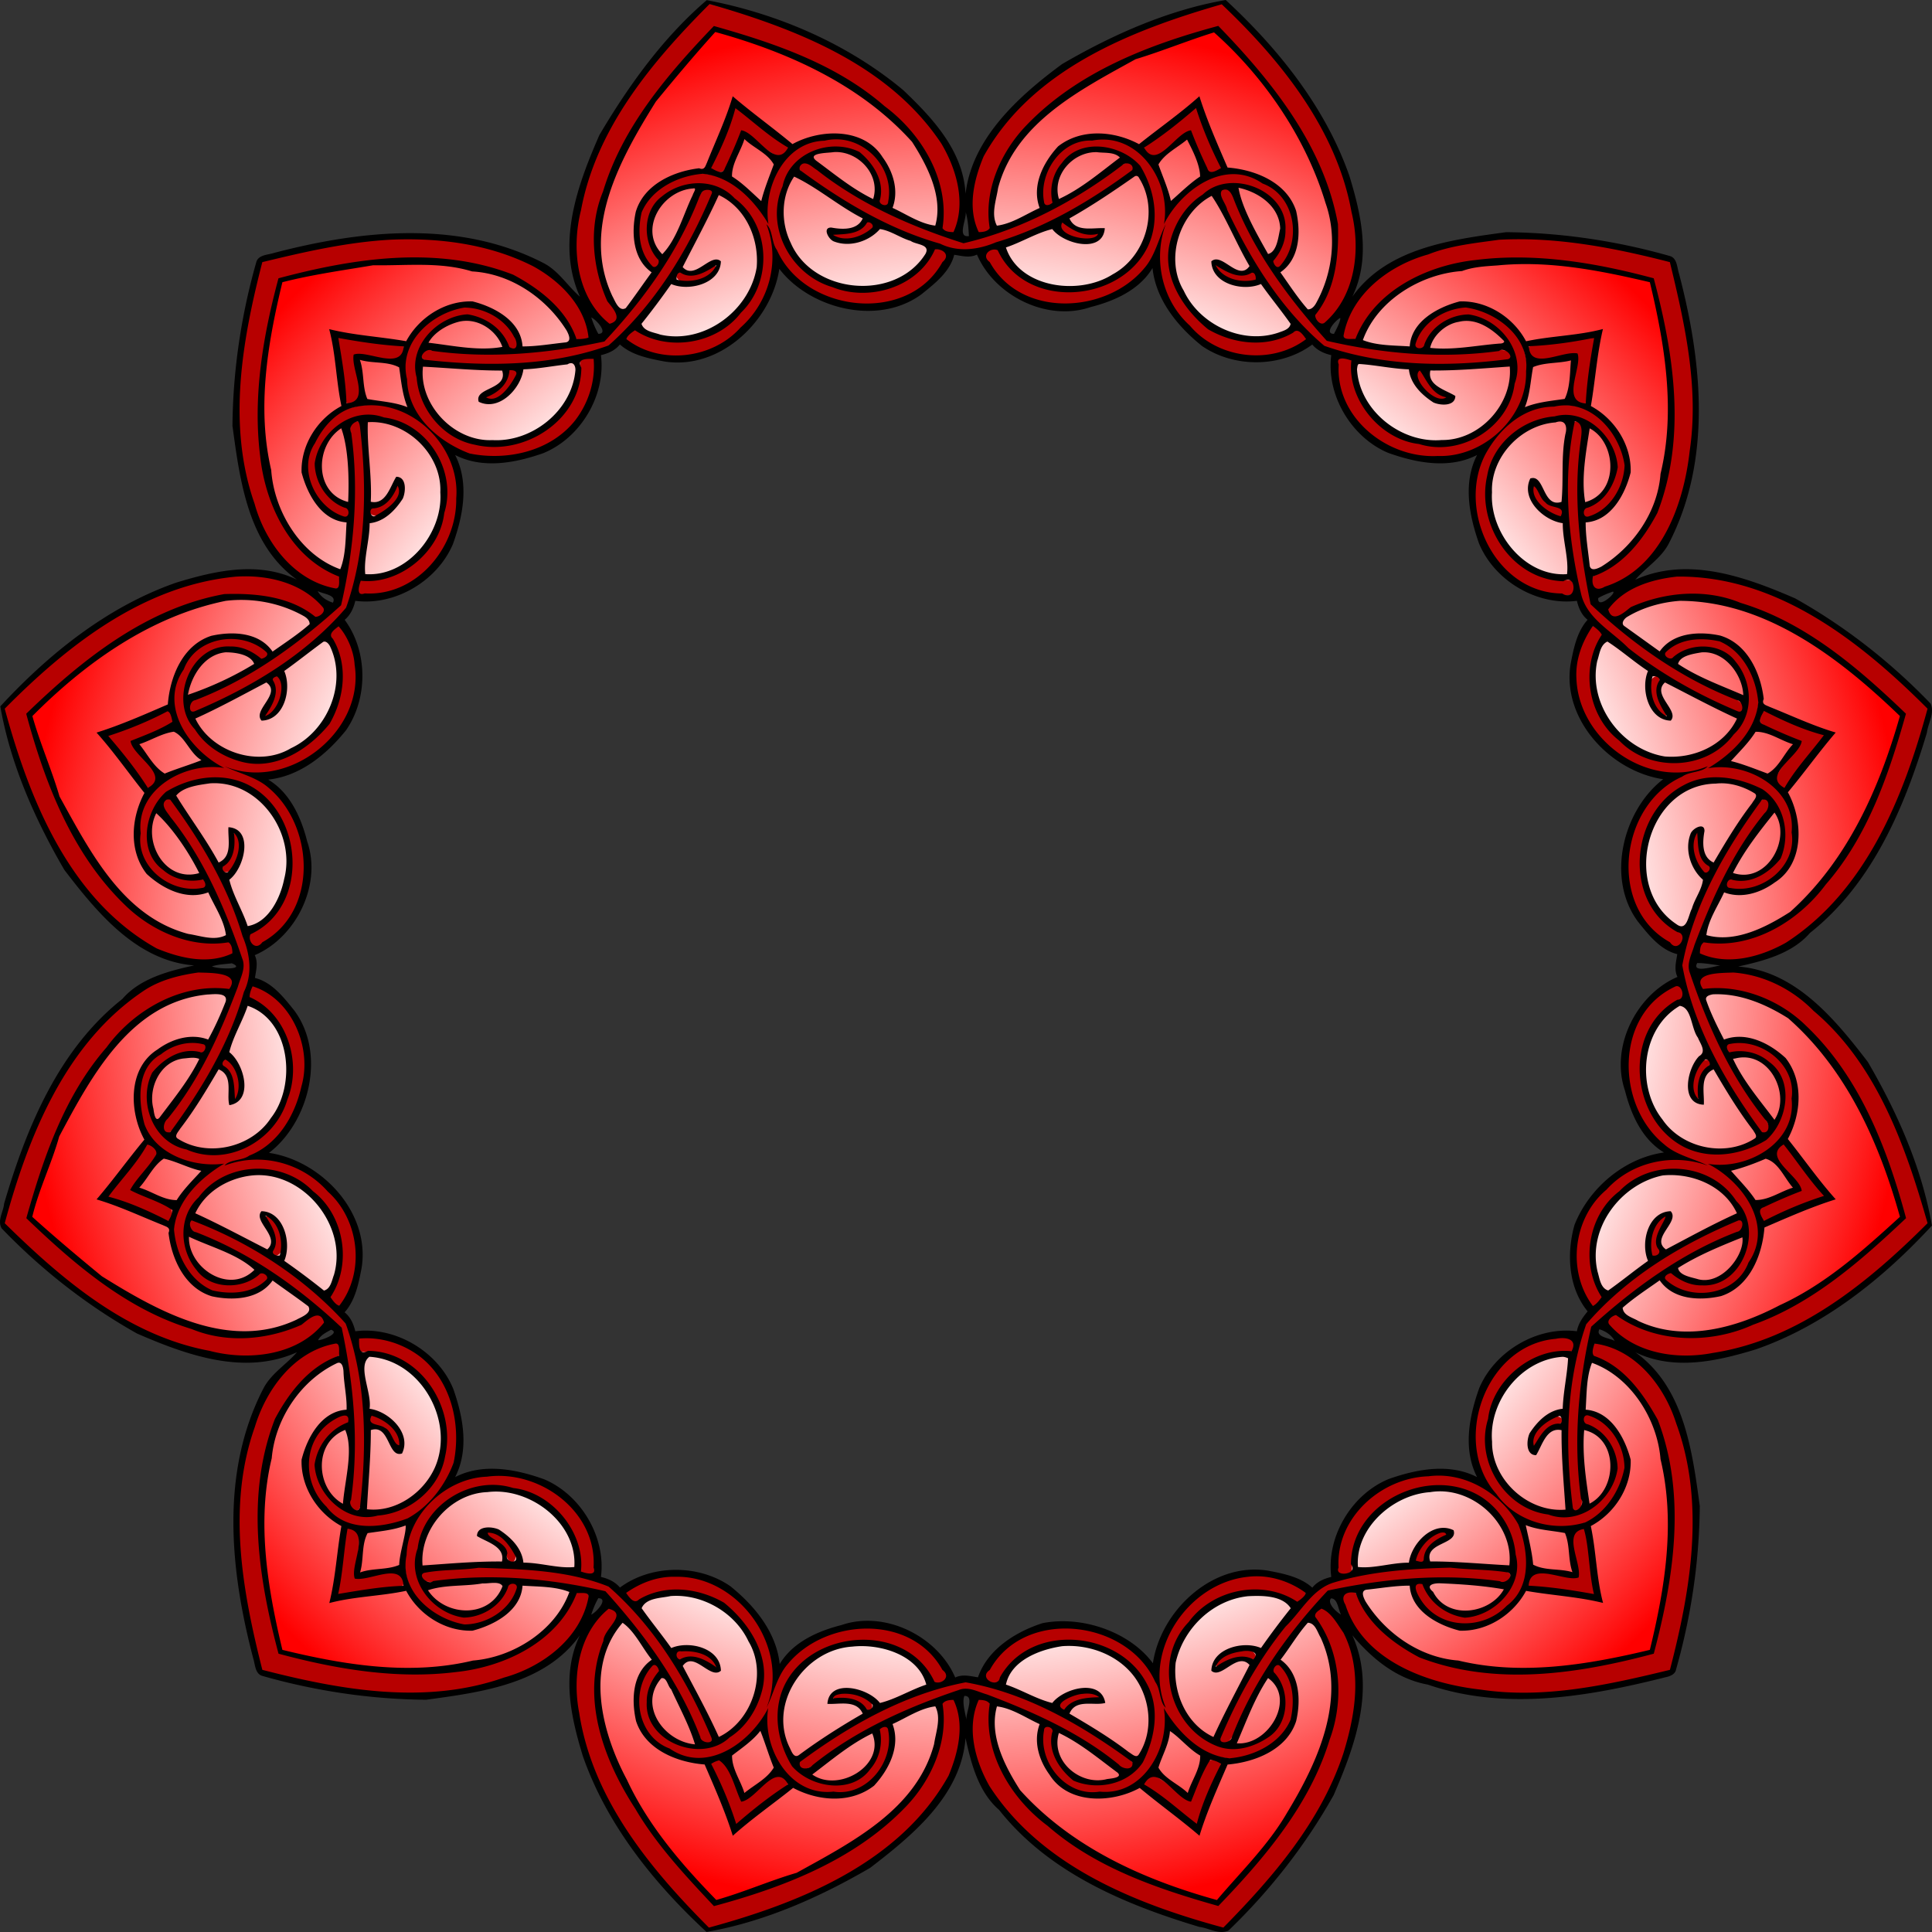 <svg xmlns="http://www.w3.org/2000/svg" height="800pt" width="800pt" viewBox="0 0 800 800"><rect x="0" y="0" width="800" height="800" fill="#333333" stroke="none"/><defs><radialGradient id="a" gradientUnits="userSpaceOnUse" cy="400" cx="400" r="393.18"><stop stop-color="#fff" offset="0"/><stop stop-color="#fff" offset=".682"/><stop stop-color="red" offset="1"/></radialGradient></defs><path d="M503.46 6.823l-21.878 5.538-47.975 25.308-21.088 22.673-8.17 21.88 6.589 23.465 13.444 13.973 24.514 3.426 16.08-6.59 10.544-11.6 4.745-13.445 3.69 2.372-.792 23.2 12.127 19.247 20.56 7.908 18.46-2.65 15.55-13.97 8.7-22.94-8.17-37.697-25.83-39.81-21.09-20.3zm-210.45.947l-16.178 15.734-28.894 45.905-6.925 30.18 3.864 23.036 17.438 17.025 18.63 5.38 22.944-9.29 10.63-13.747 3.331-15.317-2.614-14.017 4.383.21 10.916 20.487 20.123 10.605 21.76-3.43 14.661-11.51 6.481-19.877-3.94-24.193-25.92-28.564-42.28-21.56-28.41-7.036zm317.26 95.245l-29.6 9.09-18.017 14.865-6.025 23.616 4.656 18.823 19.517 15.225 17.22 2.331 14.931-4.773 10.831-9.272 2.01 3.9-12.284 19.697.878 22.73 13.852 17.13 17.298 6.942 20.455-4.325 19.002-15.514 11.773-36.734-2.467-47.392-8.113-28.125-21.716-6.144-54.202-2.069zm-423.52.219l-47.392 2.467-28.125 8.113-6.144 21.716-2.068 54.202 9.09 29.6 14.864 18.017 23.616 6.025 18.824-4.657L184.64 219.2l2.331-17.22-4.773-14.93-9.272-10.832 3.9-2.009 19.697 12.284 22.73-.878 17.13-13.852 6.942-17.298L239 134.01l-15.514-19.002-36.734-11.773zm513.67 137.78l-23.036 3.864-17.025 17.438-5.38 18.63 9.29 22.944 13.747 10.63 15.317 3.331 14.017-2.614-.209 4.383-20.488 10.916-10.605 20.123 3.431 21.76 11.51 14.662 19.876 6.481 24.212-3.934 28.564-25.927 21.56-42.277 7.035-28.412-15.734-16.178-45.905-28.894-30.18-6.925zm-595.78.438l-37.7 8.171-39.809 25.831-20.3 21.09 5.537 21.877 25.308 47.975 22.673 21.088 21.881 8.17 23.464-6.588 13.973-13.444 3.427-24.514-6.59-16.08-11.6-10.544-13.446-4.746 2.372-3.69 23.2.792 19.247-12.127 7.908-20.56-2.65-18.46-13.97-15.55-22.94-8.7zm613.14 162.9l-23.464 6.589-13.973 13.444-3.427 24.514 6.591 16.08 11.6 10.544 13.445 4.745-2.372 3.69-23.2-.792-19.247 12.127-7.908 20.56 2.636 18.452 13.972 15.552 22.938 8.699 37.7-8.172 39.81-25.831 20.3-21.09-5.538-21.877-25.308-47.975-22.673-21.088-21.881-8.17zm-628.63 2.093l-24.212 3.935-28.564 25.927-21.559 42.277-7.036 28.412 15.734 16.178 45.905 28.894 30.18 6.925 23.036-3.864 17.025-17.438 5.38-18.63-9.29-22.944-13.747-10.63-15.317-3.332-14.017 2.614.21-4.382 20.487-10.916 10.605-20.123-3.431-21.76-11.51-14.662-19.876-6.482zm560.27 150.19l-18.824 4.657-15.225 19.517-2.331 17.22 4.773 14.93 9.272 10.832-3.9 2.009-19.697-12.284-22.73.878-17.13 13.852-6.942 17.298L561.01 666l15.514 19.002 36.734 11.773 47.392-2.467 28.125-8.113 6.144-21.716 2.068-54.202-9.09-29.6-14.864-18.017-23.616-6.025zm-494.95.055l-20.455 4.325-19.002 15.514-11.773 36.734 2.467 47.392 8.113 28.125 21.716 6.144 54.202 2.069 29.6-9.091 18.017-14.864 6.025-23.616-4.657-18.823-19.517-15.225-17.22-2.331-14.93 4.773-10.832 9.272-2.009-3.9 12.284-19.697-.878-22.73-13.852-17.13-17.298-6.942zm364.59 98.289l-22.944 9.29-10.63 13.747-3.331 15.317 2.614 14.017-4.383-.21-10.916-20.487-20.123-10.605-21.759 3.431-14.662 11.509-6.481 19.877 3.934 24.212 25.927 28.564 42.276 21.559 28.412 7.036 16.178-15.734 28.894-45.905 6.925-30.18-3.864-23.036-17.438-17.025-18.63-5.38zm-234.9.852l-18.453 2.636-15.552 13.972-8.698 22.937 8.172 37.7 25.83 39.809 21.09 20.3 21.878-5.538L366.4 762.34l21.088-22.673 8.17-21.88-6.588-23.465-13.444-13.973-24.514-3.427-16.08 6.591-10.544 11.6-4.745 13.445-3.691-2.372.792-23.2-12.127-19.247-20.559-7.908z" fill-rule="evenodd" fill="url(#a)"/><path d="M505.98 1.175c-1.234-.114-2.475.776-3.697.969C474.541 10.9 445.87 21.16 424.57 41.81c-11.115 10.704-21.64 24.234-22.119 40.336.165 4.6-.463 9.998 2.535 13.83 2.346 1.94 6.297-.583 5.193-3.603-1.512-15.638 5.909-31.097 17.064-41.775 20.33-19.921 47.634-31.044 74.738-38.531 2.797-1.641 4.262 2.125 6.17 3.504C526.74 35.318 543.96 57.6 551.41 84.07c2.357 8.27 2.053 17.032 1.106 25.463-1.198 7.403-3.823 14.597-8.269 20.702-.52 1.973 1.815 4.667 3.817 4.178 10.147-7.72 14.13-21.056 13.662-33.392-1.06-26.859-13.78-51.86-30.34-72.497-7.6-9.684-16.22-18.499-24.87-27.232-.18-.062-.36-.1-.53-.116zm-213.1.28a2.18 2.18 0 00-.516.164c-1.125.518-1.755 1.91-2.717 2.687C270 25.76 250.301 48.981 242.178 77.516c-4.273 14.827-6.624 31.806 1.013 45.99 2.443 3.901 4.597 8.892 9.11 10.711 3.001.507 5.162-3.653 2.696-5.717-9.129-12.786-10.431-29.886-6.11-44.71 7.646-27.418 25.732-50.703 45.46-70.739 1.601-2.82 4.752-.29 7.095-.05 25.97 7.806 52.024 18.491 71.712 37.691 6.176 5.983 10.294 13.724 13.689 21.498 2.663 7.01 3.988 14.553 3.19 22.063.537 1.968 3.906 3.133 5.396 1.71 4.927-11.76 1.709-25.3-4.864-35.749-14.36-22.722-37.87-38.017-62.53-47.609-11.42-4.585-23.29-7.91-35.16-11.145zm52.745 55.675a40.47 40.47 0 00-5.075.31c-9.956.538-17.477 8.799-20.711 17.68-1.895 4.775-3.063 9.878-3.102 15.028-5.782-12.105-19.72-20.618-33.209-17.833-2.538.755-4.729 2.34-7.021 3.609-.632.3-1.253.626-1.86.977-4.244 2.452-7.77 6.136-9.183 10.939-2.462 7.66-1.602 17.589 4.893 23.017 2.418 1.003 3.447-2.663 1.967-4.2-2.668-4.275-4.75-9.244-3.513-14.391.809-7.211 6.76-12.685 13.517-14.567 6.524-2.143 14.078-1.561 19.247 3.242 10.018 7.044 16.625 20.26 13.095 32.513-2.345 10.037-9.47 18.984-18.916 23.459-9.468 6.094-22.25 5.608-31.703-.246-3.219-1.635-6.657 3.975-3.118 5.711 9.94 6.398 22.947 6.873 33.606 1.97 16.003-6.898 28.268-24.355 25.395-42.174-.555-2.85.408-.173 1.115 1.07 4.819 10.074 13.862 17.94 24.672 20.903 11.656 4.005 25.404 2.816 35.292-4.923 4.87-3.62 9.432-8.353 11.45-14.148-.381-2.192-3.89-1.957-5.448-2.028-3.347 4.921-7.168 10.017-12.716 12.792-8.224 4.743-18.568 6.596-27.52 2.935-11.834-3.49-22.585-13.097-23.961-25.77-.952-8.854 1.308-18.485 7.154-25.33 7.626-7.674 21.778-9.009 29.392-.63 4.12 4.18 4.853 10.292 4.513 15.873-.23 2.544 3.754 3.428 4.25.772 1.946-8.054-2.119-16.805-8.33-21.92-3.976-3.446-9.064-4.613-14.174-4.64zm107.37.382c-4.902.001-9.797 1.428-13.422 4.88-5.963 5.404-10.183 14.433-7.272 22.38 1.593 2.079 4.316-.581 3.803-2.652-.173-5.035.509-10.38 4.153-14.22 4.306-5.84 12.198-7.606 18.991-5.857 6.72 1.406 12.972 5.687 15.047 12.431 5.154 11.11 4.267 25.86-4.915 34.705-7.05 7.52-17.694 11.705-28.111 10.858-11.247.544-22.073-6.267-27.333-16.062-1.97-3.026-7.753.112-5.557 3.386 5.41 10.51 16.436 17.425 28.12 18.509 17.308 2.027 36.657-6.959 43.08-23.827.944-2.745.44.054.43 1.484-.864 11.133 3.036 22.467 10.916 30.44 8.093 9.296 20.592 15.14 33.025 13.38 6.028-.7 12.345-2.515 16.991-6.526.766-2.09-2.391-3.64-3.704-4.481-5.36 2.589-11.216 5.09-17.408 4.72-9.494-.004-19.38-3.571-25.302-11.217-8.503-8.94-13.011-22.635-7.866-34.298 3.603-8.145 10.376-15.355 18.861-18.36 10.441-2.832 23.364 3.088 25.77 14.153 1.477 5.679-.944 11.338-4.029 16.002-1.472 2.088 1.538 4.846 3.295 2.794 5.712-6.002 6.569-15.613 3.747-23.148-2.294-6.63-8.326-10.741-14.506-13.373-8.89-4.513-19.534-1.118-26.775 4.956-4.028 3.187-7.592 7.022-10.2 11.463 1.045-13.375-6.77-27.716-19.844-32.048-2.576-.615-5.265-.338-7.886-.385a25.993 25.993 0 00-2.098-.084zm-93.18 33.795c-.487-.02-.964.16-1.336.623-1.465 1.684-3.15 3.277-5.426 3.724-2.766.882-5.522.385-8.315.89l-.201.17-.017.013c-.672 1.53 1.584 1.788 2.558 2.217 5.276 1.378 10.995-.775 14.9-4.356.857-1.376-.701-3.224-2.163-3.281zm80.242.265l-.262.013-.25.012c-1.05.838-.765 2.682-.161 3.747 2.357 2.85 6.324 3.848 9.88 4.01 1.955-.103 4.668.083 5.81-1.846.046-1.719-2.13-1.042-3.2-1.051-4.455.089-8.202-2.671-11.817-4.885zm-271.2 6.918c-8.35.012-16.702.731-24.875 1.989-12.189 1.742-24.131 4.797-36.024 7.928a2.176 2.176 0 00-.364.4c-.715 1.011-.565 2.532-1.01 3.686-6.287 28.403-11.737 58.363-4.504 87.136 3.713 14.978 10.166 30.859 23.872 39.323 4.066 2.157 8.428 5.4 13.245 4.72 2.853-1.062 2.644-5.745-.523-6.3-14.3-6.509-23.977-20.666-27.647-35.666-7.088-27.567-3.068-56.775 4-83.991-.023-3.243 3.97-2.627 6.12-3.59 26.395-6.226 54.3-9.998 80.95-3.215 8.34 2.093 15.777 6.739 22.605 11.773 5.812 4.74 10.73 10.61 13.794 17.511 1.448 1.437 4.948.761 5.526-1.217-1.613-12.648-11.169-22.765-22.086-28.528-16.359-8.597-34.71-11.988-53.08-11.961zm461.49.148c-10.06-.03-20.091.957-29.981 3.444-14.978 3.713-30.859 10.166-39.323 23.872-2.157 4.066-5.4 8.428-4.72 13.245 1.062 2.853 5.745 2.644 6.3-.524 6.509-14.299 20.666-23.977 35.666-27.647 27.567-7.087 56.773-3.067 83.989 4 3.242-.022 2.629 3.972 3.592 6.12 6.225 26.396 9.997 54.3 3.214 80.95-2.093 8.34-6.738 15.778-11.773 22.606-4.74 5.812-10.609 10.73-17.511 13.794-1.436 1.448-.761 4.948 1.217 5.526 12.648-1.613 22.765-11.169 28.528-22.086 12.504-23.795 13.995-51.803 9.972-77.955-1.742-12.189-4.797-24.13-7.928-36.023a2.184 2.184 0 00-.4-.364c-1.012-.715-2.532-.565-3.686-1.01-18.64-4.126-37.95-7.89-57.155-7.948zm-126.48 10.93l-.26.047-.021.003c-1.347.99.478 2.34 1.106 3.198 3.88 3.831 9.91 4.827 15.083 3.678 1.908-1.017.513-4.909-1.702-4.051-2.11.725-4.367 1.262-6.56.51-2.837-.617-4.975-2.427-7.646-3.385zm-208.36.314c-.786.039-1.716.942-2.356 1.305-3.814 2.305-8.44 1.789-12.676 1.68l-.222.142-.21.134c-.489 1.25.68 2.706 1.735 3.327 3.466 1.288 7.4.169 10.56-1.47 1.643-1.066 4.085-2.261 4.11-4.502-.256-.473-.583-.634-.94-.616zm-103.27 17.003c-5.476.187-10.635 2.893-14.998 6.172-8.353 5.443-10.735 16.359-9.095 25.667.746 5.082 2.285 10.085 4.826 14.564-11.06-7.592-27.387-7.995-37.677 1.16-1.82 1.924-2.925 4.392-4.276 6.638a25.974 25.974 0 00-1.122 1.775c-2.45 4.246-3.66 9.199-2.483 14.064 1.698 7.865 7.407 16.034 15.745 17.488 2.596-.34 1.653-4.029-.397-4.62-4.447-2.368-8.735-5.63-10.238-10.706-2.905-6.65-.487-14.367 4.424-19.375 4.577-5.117 11.41-8.39 18.289-6.816 12.198 1.092 24.528 9.235 27.597 21.61 2.987 9.864 1.29 21.174-4.652 29.772-5.152 10.012-16.465 15.983-27.578 15.641-3.606.194-3.778 6.77.155 6.505 11.808.57 23.309-5.521 30.089-15.097 10.41-13.976 12.302-35.227.904-49.222-1.905-2.19.268-.354 1.502.369 9.21 6.315 20.975 8.605 31.819 5.767 12.097-2.36 23.408-10.264 28.102-21.91 2.408-5.571 3.993-11.949 2.842-17.978-1.426-1.708-4.348.25-5.733.967-.437 5.936-1.198 12.258-4.615 17.436-4.75 8.22-12.782 14.997-22.366 16.303-11.994 2.894-26.108-.05-33.636-10.338-5.252-7.192-8.11-16.664-6.47-25.514 2.768-10.459 14.356-18.69 25.14-15.24 5.657 1.56 9.348 6.485 11.844 11.488 1.072 2.319 4.966 1.092 4.067-1.456-2.341-7.947-10.237-13.495-18.173-14.819a17.11 17.11 0 00-3.836-.297zm414.49.072a16.282 16.282 0 00-3.653.453c-7.865 1.698-16.034 7.407-17.488 15.745.34 2.596 4.03 1.653 4.62-.397 2.368-4.447 5.63-8.735 10.706-10.238 6.65-2.905 14.367-.487 19.375 4.424 5.117 4.577 8.39 11.41 6.816 18.289-1.091 12.198-9.235 24.528-21.61 27.597-9.864 2.987-21.174 1.29-29.773-4.652-10.012-5.152-15.983-16.465-15.641-27.578-.194-3.606-6.77-3.778-6.505.155-.57 11.808 5.521 23.309 15.097 30.089 13.976 10.41 35.227 12.302 49.222.904 2.19-1.905.354.268-.369 1.502-6.315 9.21-8.605 20.975-5.767 31.819 2.36 12.097 10.264 23.408 21.911 28.102 5.57 2.408 11.948 3.993 17.976 2.842 1.708-1.426-.25-4.348-.967-5.733-5.936-.437-12.258-1.198-17.436-4.615-8.22-4.75-14.997-12.782-16.303-22.366-2.894-11.994.05-26.108 10.338-33.636 7.193-5.252 16.664-8.11 25.514-6.469 10.459 2.767 18.69 14.355 15.24 25.139-1.56 5.657-6.484 9.348-11.488 11.844-2.319 1.072-1.092 4.966 1.456 4.067 7.947-2.34 13.495-10.237 14.819-18.173 1.328-6.888-1.84-13.464-5.875-18.834-5.443-8.353-16.359-10.735-25.667-9.095-5.082.746-10.085 2.285-14.564 4.826 7.592-11.06 7.995-27.387-1.16-37.677-1.924-1.82-4.393-2.925-6.638-4.276a26.004 26.004 0 00-1.775-1.122c-3.185-1.838-6.767-2.977-10.411-2.936zm-394.77 25.56c-.92-.014-1.789.421-1.948 1.448-.427 2.19-1.09 4.413-2.838 5.937-1.953 2.148-4.589 3.094-6.755 4.928l-.089.249-.01.02c.184 1.661 2.265.756 3.322.64 5.258-1.444 9.136-6.167 10.726-11.221.041-1.216-1.227-1.98-2.41-2zm376.49.171c-1.327.202-2.003 1.94-2.013 3.164.617 3.646 3.554 6.494 6.552 8.411 1.745.889 4.001 2.407 5.955 1.308.9-1.465-1.323-1.967-2.246-2.51-3.903-2.151-5.768-6.414-7.792-10.139l-.234-.12-.222-.114zm46.46 47.64c-1.661.184-.755 2.265-.64 3.322 1.445 5.258 6.17 9.136 11.222 10.727 2.162.073 2.899-3.995.552-4.36-2.19-.426-4.413-1.09-5.938-2.837-2.147-1.953-3.094-4.589-4.928-6.754l-.248-.09-.02-.008zm-470.06.536c-.926.094-1.34 1.702-1.781 2.452-2.15 3.903-6.413 5.768-10.138 7.792l-.12.234-.116.222c.201 1.327 1.94 2.003 3.165 2.013 3.646-.617 6.494-3.554 8.411-6.552.89-1.745 2.407-4.001 1.308-5.955-.275-.168-.516-.228-.73-.206zm534.4 37.367c-7.871-.167-15.662 1.155-22.753 4.974-3.901 2.443-8.892 4.597-10.711 9.109-.507 3.002 3.653 5.163 5.717 2.697 12.786-9.129 29.886-10.431 44.711-6.11 27.417 7.646 50.702 25.731 70.738 45.46 2.82 1.601.29 4.752.05 7.095-7.806 25.97-18.493 52.024-37.692 71.713-5.983 6.176-13.723 10.294-21.497 13.689-7.01 2.663-14.553 3.988-22.062 3.19-1.968.537-3.133 3.906-1.71 5.396 11.76 4.927 25.3 1.709 35.749-4.864 22.727-14.355 38.022-37.865 47.614-62.525 4.585-11.428 7.91-23.297 11.145-35.161a2.174 2.174 0 00-.164-.516c-.519-1.125-1.91-1.756-2.688-2.717-21.454-19.647-44.675-39.346-73.209-47.47-7.414-2.136-15.366-3.793-23.238-3.96zm-595.9.02a50.726 50.726 0 00-2.323.035c-26.86 1.068-51.86 13.78-72.497 30.34-9.685 7.605-18.5 16.222-27.233 24.879a2.2 2.2 0 00-.116.528c-.114 1.234.776 2.475.969 3.697 8.756 27.742 19.017 56.413 39.667 77.714 10.704 11.115 24.234 21.64 40.336 22.119 4.6-.165 9.998.463 13.83-2.534 1.94-2.347-.583-6.298-3.603-5.194-15.638 1.512-31.097-5.909-41.775-17.064-19.918-20.35-31.04-47.66-38.528-74.76-1.641-2.797 2.125-4.262 3.504-6.17 19.746-18.588 42.027-35.81 68.498-43.26 8.27-2.357 17.032-2.052 25.462-1.106 7.403 1.199 14.597 3.824 20.702 8.27 1.973.519 4.667-1.816 4.178-3.818-7.238-9.513-19.41-13.608-31.069-13.697zm36.72 20.706c-1.708.11-2.988 2.67-3.723 3.82 2.589 5.358 5.09 11.214 4.72 17.407 0 9.494-3.571 19.38-11.217 25.302-8.94 8.503-22.635 13.011-34.298 7.866-8.145-3.603-15.355-10.376-18.36-18.861-2.832-10.441 3.088-23.364 14.153-25.77 5.679-1.477 11.338.944 16.002 4.029 2.088 1.472 4.846-1.538 2.794-3.295-6.002-5.712-15.613-6.569-23.148-3.747-6.63 2.294-10.74 8.326-13.374 14.506-4.513 8.89-1.119 19.533 4.956 26.775 3.187 4.028 7.022 7.592 11.462 10.2-13.375-1.045-27.716 6.77-32.048 19.844-.615 2.575-.338 5.265-.384 7.886a25.762 25.762 0 00-.084 2.098c0 4.902 1.428 9.797 4.88 13.422 5.404 5.963 14.433 10.183 22.38 7.272 2.079-1.593-.581-4.316-2.652-3.803-5.035.173-10.38-.508-14.22-4.153-5.84-4.306-7.606-12.198-5.857-18.991 1.406-6.72 5.687-12.972 12.43-15.047 11.11-5.154 25.86-4.267 34.706 4.915 7.52 7.05 11.705 17.694 10.858 28.111.544 11.247-6.267 22.073-16.062 27.333-3.026 1.97.112 7.753 3.386 5.557 10.51-5.41 17.425-16.436 18.509-28.12 2.027-17.308-6.959-36.657-23.826-43.08-2.745-.944.054-.44 1.484-.43 11.134.863 22.467-3.036 30.44-10.917 9.295-8.092 15.14-20.592 13.38-33.025-.7-6.028-2.516-12.345-6.526-16.99a1.84 1.84 0 00-.758-.115zm519.98.497c-.96-.037-1.88.387-2.423 1.493-6.398 9.94-6.873 22.947-1.97 33.606 6.898 16.003 24.355 28.268 42.174 25.395 2.85-.555.173.408-1.07 1.115-10.074 4.819-17.94 13.862-20.903 24.672-4.005 11.656-2.816 25.404 4.923 35.292 3.62 4.87 8.353 9.432 14.148 11.45 2.193-.381 1.957-3.89 2.029-5.448-4.922-3.347-10.017-7.168-12.792-12.716-4.744-8.224-6.597-18.568-2.936-27.52 3.49-11.834 13.097-22.585 25.77-23.961 8.855-.952 18.485 1.308 25.33 7.154 7.674 7.626 9.01 21.778.63 29.392-4.18 4.12-10.292 4.854-15.873 4.513-2.544-.23-3.428 3.754-.772 4.25 8.054 1.946 16.805-2.119 21.92-8.33 4.595-5.3 5.138-12.58 4.329-19.248-.538-9.956-8.799-17.477-17.68-20.71-4.774-1.896-9.877-3.064-15.027-3.102 12.105-5.783 20.618-19.72 17.833-33.21-.755-2.538-2.34-4.728-3.61-7.021-.3-.632-.626-1.253-.976-1.86-2.452-4.244-6.137-7.77-10.94-9.182-7.66-2.463-17.588-1.603-23.016 4.892-1.003 2.418 2.663 3.447 4.2 1.967 4.274-2.667 9.243-4.75 14.39-3.513 7.212.81 12.686 6.76 14.568 13.517 2.142 6.524 1.56 14.078-3.242 19.247-7.045 10.018-20.261 16.625-32.512 13.095-10.037-2.345-18.984-9.47-23.46-18.916-6.094-9.468-5.607-22.25.246-31.703 1.124-2.213-1.176-4.529-3.288-4.61zm-545.11 19.883c-1.423-.059-3.079 1.076-2.489 2.599.726 2.11 1.262 4.367.51 6.56-.617 2.837-2.426 4.975-3.385 7.646l.047.26v.021c.99 1.347 2.34-.478 3.198-1.106 3.831-3.88 4.827-9.91 3.679-15.083-.318-.596-.916-.87-1.563-.897zm571.45.61c-1.124-.09-2.307.92-2.85 1.844-1.289 3.466-.169 7.4 1.469 10.56 1.067 1.643 2.262 4.085 4.503 4.11 1.512-.82-.162-2.365-.69-3.297-2.304-3.814-1.788-8.439-1.679-12.677l-.142-.222-.136-.21a1.657 1.657 0 00-.475-.109zm16.375 64.46c-1.08-.004-1.324 1.829-1.7 2.68-1.377 5.277.775 10.997 4.356 14.902 1.835 1.144 4.508-2.01 2.658-3.5-1.683-1.464-3.277-3.15-3.723-5.426-.883-2.766-.386-5.522-.891-8.314l-.17-.202-.012-.017a1.304 1.304 0 00-.517-.122zm-605.25.53c-1.719-.046-1.042 2.13-1.052 3.2.09 4.456-2.67 8.202-4.884 11.817l.013.263.013.25c.838 1.049 2.681.765 3.747.16 2.849-2.356 3.848-6.324 4.01-9.879-.104-1.956.082-4.669-1.846-5.81zM84.568 402.2c-8.523-.209-17.168 2.724-24.352 7.243-22.727 14.355-38.022 37.865-47.614 62.525-4.585 11.428-7.91 23.297-11.145 35.16.034.184.09.356.164.516.519 1.125 1.91 1.756 2.688 2.717 21.454 19.647 44.675 39.346 73.209 47.47 14.828 4.273 31.807 6.624 45.99-1.013 3.902-2.443 8.892-4.598 10.712-9.11.507-3.001-3.653-5.162-5.718-2.696-12.786 9.129-29.886 10.43-44.71 6.11-27.418-7.646-50.703-25.732-70.739-45.46-2.82-1.602-.29-4.753-.05-7.095 7.807-25.971 18.491-52.024 37.691-71.713 5.983-6.176 13.724-10.294 21.498-13.69 7.01-2.663 14.553-3.987 22.062-3.19 1.969-.536 3.134-3.905 1.71-5.395-3.675-1.54-7.523-2.283-11.397-2.378zm633.29.26c-4.6.165-9.998-.464-13.83 2.534-1.94 2.347.582 6.298 3.603 5.194 15.638-1.513 31.097 5.909 41.775 17.064 19.921 20.33 31.044 47.635 38.531 74.738 1.641 2.797-2.125 4.262-3.504 6.17-19.746 18.588-42.027 35.81-68.498 43.26-8.27 2.356-17.032 2.052-25.462 1.105-7.403-1.198-14.597-3.823-20.702-8.268-1.973-.52-4.667 1.815-4.179 3.817 7.721 10.147 21.056 14.13 33.392 13.662 26.86-1.069 51.86-13.78 72.497-30.341 9.685-7.604 18.5-16.221 27.233-24.878.062-.176.1-.352.116-.528.114-1.234-.776-2.476-.969-3.697-8.756-27.742-19.017-56.413-39.667-77.714-10.704-11.115-24.234-21.641-40.336-22.12zm-612.78 5.084c-2.192.381-1.956 3.891-2.028 5.449 4.922 3.346 10.017 7.167 12.792 12.716 4.743 8.224 6.596 18.568 2.936 27.52-3.491 11.834-13.097 22.585-25.77 23.96-8.855.952-18.485-1.308-25.33-7.154-7.674-7.626-9.01-21.778-.63-29.392 4.18-4.12 10.291-4.853 15.872-4.513 2.544.231 3.428-3.754.772-4.25-8.053-1.946-16.805 2.119-21.92 8.33-4.594 5.301-5.138 12.58-4.328 19.248.537 9.956 8.798 17.477 17.68 20.711 4.774 1.895 9.877 3.063 15.027 3.102-12.105 5.782-20.618 19.72-17.833 33.209.755 2.538 2.34 4.729 3.61 7.022.299.631.625 1.253.976 1.859 2.452 4.245 6.136 7.77 10.939 9.183 7.66 2.462 17.589 1.602 23.017-4.892 1.003-2.419-2.663-3.448-4.2-1.968-4.274 2.668-9.244 4.75-14.391 3.513-7.211-.809-12.685-6.76-14.567-13.517-2.143-6.523-1.561-14.078 3.242-19.247 7.044-10.018 20.26-16.625 32.512-13.095 10.037 2.345 18.984 9.47 23.459 18.916 6.094 9.468 5.608 22.25-.245 31.703-1.636 3.22 3.974 6.657 5.71 3.119 6.398-9.94 6.873-22.947 1.97-33.606-6.898-16.003-24.355-28.268-42.174-25.395-2.85.555-.173-.409 1.07-1.116 10.074-4.818 17.94-13.862 20.903-24.672 4.005-11.656 2.816-25.404-4.923-35.292-3.62-4.87-8.353-9.432-14.148-11.45zm588.77.374a2.77 2.77 0 00-1.21.472c-10.51 5.41-17.424 16.436-18.508 28.119-2.027 17.309 6.958 36.658 23.826 43.08 2.745.944-.054.44-1.485.43-11.134-.863-22.467 3.036-30.439 10.917-9.296 8.092-15.14 20.592-13.38 33.025.699 6.028 2.515 12.345 6.526 16.99 2.089.767 3.64-2.391 4.481-3.704-2.59-5.359-5.09-11.215-4.72-17.408 0-9.494 3.57-19.379 11.217-25.302 8.94-8.503 22.635-13.01 34.298-7.866 8.144 3.604 15.355 10.376 18.359 18.861 2.833 10.441-3.087 23.364-14.152 25.77-5.68 1.477-11.338-.943-16.002-4.029-2.088-1.472-4.846 1.538-2.794 3.296 6.001 5.712 15.613 6.568 23.148 3.747 6.63-2.294 10.741-8.327 13.374-14.506 4.513-8.891 1.118-19.533-4.956-26.775-3.187-4.029-7.022-7.592-11.462-10.2 13.375 1.044 27.716-6.77 32.048-19.844.615-2.576.337-5.266.384-7.886.056-.697.085-1.399.084-2.099 0-4.902-1.428-9.797-4.881-13.422-5.403-5.962-14.432-10.183-22.38-7.272-2.078 1.593.582 4.317 2.653 3.803 5.035-.172 10.38.509 14.219 4.153 5.84 4.306 7.607 12.198 5.858 18.991-1.406 6.721-5.687 12.972-12.431 15.047-11.11 5.155-25.86 4.267-34.705-4.915-7.52-7.05-11.705-17.694-10.858-28.111-.544-11.247 6.267-22.073 16.062-27.333 2.647-1.724.576-6.366-2.177-6.028zm-599.98 29.87c-1.716-.143-3.56 2.436-1.94 3.739 1.683 1.464 3.276 3.15 3.723 5.426.883 2.766.385 5.522.89 8.314l.17.202.014.017c1.53.671 1.788-1.584 2.217-2.558 1.377-5.276-.775-10.995-4.356-14.9a1.594 1.594 0 00-.717-.24zm612.74 1.06a4.354 4.354 0 00-1.96.54c-2.848 2.357-3.847 6.324-4.009 9.88.103 1.955-.083 4.668 1.846 5.81 1.718.046 1.042-2.13 1.051-3.2-.089-4.455 2.67-8.202 4.885-11.817l-.012-.262-.012-.25c-.42-.525-1.09-.716-1.788-.7zm-17.03 64.262c-.838-.026-1.758 1.117-2.402 1.589-3.83 3.88-4.827 9.91-3.678 15.083 1.017 1.908 4.91.513 4.052-1.702-.726-2.11-1.262-4.367-.511-6.56.618-2.837 2.427-4.975 3.386-7.646l-.047-.26v-.021c-.248-.337-.518-.475-.797-.483zm-579.09.445c-1.512.82.162 2.365.69 3.297 2.304 3.814 1.788 8.439 1.679 12.677l.142.222.134.209c1.25.49 2.706-.679 3.327-1.734 1.289-3.466.169-7.401-1.469-10.561-1.067-1.643-2.262-4.085-4.503-4.11zm536.54 49.995c-11.018.235-21.523 6.15-27.88 15.127-10.41 13.976-12.302 35.227-.905 49.222 1.906 2.19-.267.354-1.501-.369-9.21-6.315-20.975-8.605-31.82-5.767-12.096 2.36-23.407 10.264-28.101 21.91-2.408 5.571-3.993 11.949-2.842 17.978 1.426 1.708 4.348-.25 5.732-.967.437-5.936 1.199-12.258 4.616-17.436 4.75-8.22 12.782-14.997 22.366-16.303 11.994-2.894 26.108.05 33.636 10.338 5.252 7.192 8.11 16.664 6.469 25.514-2.767 10.459-14.355 18.69-25.14 15.24-5.656-1.56-9.347-6.485-11.843-11.488-1.073-2.319-4.966-1.092-4.067 1.456 2.34 7.947 10.237 13.495 18.173 14.819 6.888 1.328 13.464-1.84 18.834-5.875 8.353-5.443 10.735-16.359 9.095-25.667-.746-5.082-2.285-10.085-4.827-14.564 11.06 7.592 27.387 7.995 37.677-1.16 1.821-1.924 2.926-4.392 4.277-6.638.397-.576.772-1.169 1.122-1.775 2.45-4.246 3.66-9.199 2.483-14.064-1.698-7.865-7.407-16.034-15.745-17.488-2.597.34-1.654 4.029.396 4.62 4.447 2.368 8.735 5.63 10.238 10.706 2.905 6.65.488 14.367-4.423 19.375-4.578 5.117-11.411 8.39-18.289 6.816-12.198-1.092-24.528-9.235-27.597-21.61-2.987-9.864-1.29-21.174 4.651-29.772 5.153-10.012 16.465-15.983 27.578-15.641 3.606-.194 3.779-6.77-.154-6.505a31.828 31.828 0 00-2.21-.03zm-494.11.06a22.428 22.428 0 00-4.569.38c-1.708 1.427.251 4.349.968 5.733 5.935.437 12.258 1.199 17.436 4.616 8.22 4.75 14.997 12.782 16.303 22.366 2.893 11.994-.05 26.108-10.338 33.636-7.193 5.252-16.664 8.11-25.514 6.469-10.46-2.767-18.69-14.355-15.241-25.14 1.56-5.656 6.485-9.347 11.489-11.843 2.318-1.073 1.092-4.966-1.457-4.067-7.947 2.34-13.495 10.237-14.819 18.173-1.328 6.888 1.84 13.464 5.875 18.834 5.444 8.353 16.36 10.735 25.667 9.095 5.082-.746 10.085-2.285 14.564-4.827-7.592 11.06-7.995 27.387 1.161 37.677 1.923 1.82 4.392 2.926 6.638 4.277a25.98 25.98 0 001.775 1.122c4.246 2.45 9.198 3.66 14.064 2.483 7.865-1.698 16.034-7.407 17.488-15.745-.34-2.597-4.03-1.654-4.62.396-2.369 4.447-5.63 8.735-10.707 10.238-6.649 2.905-14.367.488-19.375-4.423-5.117-4.578-8.39-11.411-6.815-18.289 1.091-12.198 9.235-24.528 21.609-27.597 9.865-2.987 21.175-1.29 29.774 4.652 10.012 5.152 15.983 16.465 15.64 27.578.194 3.605 6.77 3.778 6.506-.155.57-11.808-5.522-23.31-15.097-30.09-13.976-10.41-35.227-12.301-49.222-.904-2.19 1.905-.355-.267.368-1.501 6.315-9.21 8.606-20.975 5.768-31.82-2.36-12.096-10.264-23.407-21.911-28.101-4.178-1.807-8.81-3.15-13.408-3.224zm-13.944 2.37c-12.648 1.613-22.765 11.169-28.528 22.086-12.504 23.795-13.995 51.803-9.972 77.955 1.743 12.189 4.798 24.13 7.928 36.023.121.141.256.261.4.364 1.012.715 2.532.565 3.686 1.009 28.403 6.288 58.363 11.738 87.136 4.505 14.978-3.713 30.86-10.166 39.323-23.872 2.157-4.067 5.4-8.429 4.72-13.245-1.061-2.853-5.745-2.645-6.3.523-6.508 14.3-20.665 23.977-35.665 27.647-27.567 7.088-56.775 3.067-83.991-4-3.243.023-2.628-3.971-3.591-6.12-6.225-26.395-9.997-54.3-3.214-80.95 2.093-8.34 6.738-15.777 11.773-22.605 4.74-5.812 10.609-10.73 17.51-13.794 1.437-1.449.762-4.948-1.216-5.527zm522.72.268c-.297.013-.597.04-.898.083-2.854 1.062-2.645 5.745.523 6.3 14.299 6.509 23.977 20.666 27.647 35.666 7.087 27.567 3.067 56.773-4 83.99.023 3.242-3.971 2.628-6.12 3.591-26.395 6.225-54.302 9.998-80.952 3.214-8.34-2.093-15.775-6.738-22.603-11.773-5.812-4.739-10.73-10.609-13.794-17.51-1.449-1.437-4.949-.762-5.527 1.217 1.613 12.648 11.17 22.765 22.086 28.528 23.795 12.504 51.803 13.995 77.955 9.972 12.19-1.743 24.131-4.798 36.024-7.929.142-.12.262-.255.364-.4.715-1.011.565-2.532 1.01-3.685 6.288-28.403 11.738-58.363 4.504-87.136-3.713-14.978-10.166-30.86-23.872-39.323-3.812-2.023-7.884-5-12.347-4.804zm-507.18 29.391c-2.161-.073-2.898 3.995-.552 4.36 2.19.426 4.413 1.09 5.938 2.837 2.147 1.954 3.094 4.589 4.928 6.755l.249.089.02.008c1.66-.184.755-2.264.64-3.322-1.445-5.258-6.17-9.135-11.223-10.727zm489.63.8c-3.646.617-6.493 3.554-8.411 6.552-.889 1.745-2.407 4.001-1.308 5.955 1.466.899 1.968-1.323 2.511-2.246 2.15-3.903 6.413-5.768 10.138-7.792l.12-.234.115-.222c-.202-1.327-1.94-2.003-3.164-2.013zm-45.8 47.48c-.676.033-1.46.288-1.99.346-5.257 1.445-9.134 6.17-10.725 11.223-.073 2.16 3.995 2.898 4.36.551.426-2.19 1.09-4.413 2.837-5.937 1.953-2.148 4.589-3.094 6.754-4.928l.09-.249.01-.02c-.093-.83-.658-1.02-1.333-.986zm-395.78.13a2.997 2.997 0 00-1.51.384c-.899 1.466 1.324 1.968 2.246 2.511 3.903 2.15 5.768 6.413 7.792 10.138l.234.12.222.116c1.328-.201 2.003-1.94 2.013-3.165-.617-3.646-3.554-6.494-6.552-8.411-1.309-.667-2.904-1.688-4.445-1.692zm78.139 18.297a31.757 31.757 0 00-4.656.31c-6.028.7-12.345 2.517-16.991 6.528-.766 2.089 2.392 3.64 3.705 4.48 5.359-2.589 11.216-5.09 17.408-4.72 9.494.004 19.379 3.571 25.302 11.217 8.502 8.94 13.01 22.635 7.865 34.298-3.603 8.145-10.376 15.355-18.86 18.36-10.442 2.833-23.365-3.088-25.77-14.153-1.477-5.679.943-11.338 4.028-16.002 1.472-2.088-1.537-4.846-3.295-2.793-5.712 6-6.568 15.613-3.747 23.148 2.294 6.629 8.326 10.74 14.506 13.373 8.89 4.512 19.534 1.118 26.775-4.957 4.028-3.186 7.592-7.022 10.2-11.463-1.044 13.375 6.77 27.716 19.844 32.048 2.576.616 5.266.338 7.886.385.697.056 1.398.084 2.098.084 4.902 0 9.797-1.428 13.422-4.881 5.963-5.403 10.183-14.432 7.272-22.38-1.593-2.078-4.316.582-3.803 2.653.173 5.035-.508 10.38-4.153 14.22-4.306 5.84-12.198 7.606-18.99 5.857-6.721-1.406-12.973-5.687-15.048-12.431-5.154-11.11-4.266-25.86 4.916-34.705 7.05-7.52 17.694-11.705 28.11-10.858 11.247-.544 22.074 6.267 27.334 16.062 1.97 3.026 7.752-.113 5.556-3.386-5.41-10.511-16.436-17.425-28.119-18.509-17.309-2.027-36.658 6.959-43.08 23.827-.944 2.745-.44-.054-.431-1.484.864-11.133-3.036-22.467-10.916-30.44-7.08-8.134-17.537-13.624-28.37-13.691zm239.63.009a36.425 36.425 0 00-14.884 3.302c-16.003 6.899-28.268 24.356-25.395 42.175.555 2.85-.408.173-1.116-1.07-4.818-10.075-13.862-17.94-24.672-20.904-11.656-4.005-25.404-2.816-35.292 4.924-4.87 3.62-9.432 8.352-11.45 14.148.382 2.192 3.891 1.956 5.449 2.028 3.346-4.922 7.168-10.017 12.716-12.792 8.224-4.744 18.568-6.597 27.52-2.936 11.834 3.49 22.585 13.097 23.96 25.77.953 8.855-1.308 18.485-7.154 25.33-7.626 7.674-21.778 9.01-29.392.63-4.12-4.18-4.853-10.291-4.512-15.872.23-2.545-3.755-3.429-4.25-.772-1.947 8.053 2.118 16.805 8.33 21.92 5.3 4.594 12.58 5.138 19.247 4.328 9.956-.537 17.477-8.799 20.711-17.68 1.895-4.774 3.063-9.877 3.102-15.027 5.783 12.105 19.72 20.617 33.209 17.833 2.538-.755 4.729-2.34 7.022-3.61.631-.3 1.253-.626 1.86-.976 4.244-2.452 7.769-6.137 9.182-10.94 2.462-7.66 1.602-17.588-4.892-23.016-2.419-1.003-3.447 2.663-1.967 4.2 2.667 4.274 4.749 9.243 3.512 14.39-.809 7.212-6.76 12.686-13.517 14.568-6.523 2.143-14.078 1.56-19.247-3.242-10.018-7.045-16.625-20.261-13.095-32.513 2.346-10.037 9.47-18.984 18.916-23.46 9.468-6.093 22.25-5.607 31.703.246 3.22 1.635 6.658-3.974 3.119-5.711-5.592-3.599-12.154-5.324-18.722-5.272zm-268.03 13.183a2.073 2.073 0 00-.378.055c-10.147 7.72-14.13 21.056-13.662 33.392 1.069 26.86 13.78 51.86 30.34 72.497 7.605 9.685 16.222 18.499 24.879 27.233.176.062.352.1.528.115 1.234.114 2.475-.776 3.697-.968 27.742-8.757 56.413-19.017 77.714-39.667 11.115-10.704 21.64-24.234 22.119-40.336-.165-4.6.463-9.999-2.534-13.83-2.347-1.94-6.298.582-5.194 3.603 1.512 15.638-5.909 31.097-17.064 41.775-20.33 19.92-47.634 31.044-74.738 38.53-2.797 1.641-4.262-2.125-6.17-3.504-18.589-19.746-35.81-42.027-43.26-68.498-2.357-8.27-2.052-17.032-1.106-25.463 1.199-7.403 3.824-14.597 8.269-20.702.487-1.85-1.535-4.332-3.44-4.233zm294.83.208c-2.702.047-4.456 3.824-2.144 5.76 9.13 12.785 10.431 29.885 6.11 44.71-7.646 27.417-25.731 50.702-45.46 70.738-1.601 2.82-4.752.29-7.095.05-25.97-7.806-52.024-18.493-71.712-37.692-6.176-5.983-10.294-13.723-13.689-21.497-2.663-7.01-3.988-14.553-3.19-22.063-.537-1.968-3.906-3.133-5.396-1.71-4.926 11.76-1.709 25.3 4.864 35.749 14.355 22.727 37.865 38.022 62.525 47.614 11.428 4.585 23.297 7.91 35.161 11.145.184-.034.355-.09.516-.164 1.125-.519 1.756-1.91 2.717-2.688 19.647-21.454 39.346-44.675 47.47-73.209 4.273-14.828 6.624-31.807-1.013-45.99-2.443-3.902-4.598-8.892-9.11-10.712a3.011 3.011 0 00-.553-.042zm-32.272 17.23c-2.5.021-5.04.902-7.212 2.028-1.643 1.067-4.085 2.262-4.11 4.503.82 1.512 2.365-.162 3.297-.69 3.814-2.304 8.439-1.788 12.676-1.679l.222-.142.21-.136c.489-1.25-.68-2.704-1.735-3.325-1.083-.403-2.212-.57-3.348-.56zm-230.66.086c-1.353.008-2.7.16-3.992.448-1.908 1.017-.513 4.91 1.701 4.052 2.11-.726 4.367-1.262 6.561-.511 2.837.618 4.974 2.427 7.646 3.386l.259-.047.022-.003c1.347-.99-.478-2.34-1.106-3.199-2.91-2.873-7.031-4.151-11.091-4.126zm165.71 17.583c-4.358-.104-8.729 1.862-11.902 4.772-1.144 1.834 2.011 4.507 3.5 2.657 1.465-1.683 3.15-3.277 5.427-3.723 2.765-.883 5.52-.385 8.314-.89l.201-.17.017-.013c.672-1.531-1.584-1.788-2.558-2.218a13.089 13.089 0 00-3-.415zm-99.186.006c-1.956.103-4.669-.084-5.81 1.845-.047 1.719 2.129 1.042 3.2 1.052 4.455-.09 8.201 2.67 11.816 4.884l.263-.013.25-.012c1.048-.838.764-2.681.16-3.747-2.357-2.849-6.324-3.848-9.88-4.01z" fill="#b70000"/><path d="M304.96 44.261a.782.782 0 00-.428.156 2.227 2.227 0 00-.28.236c-2.894 8.39-6.806 16.37-9.873 24.675.573 2.838 5.14 2.269 6.61.374 3.34-4.428 3.33-10.757 6.696-15.061 4.983 3.394 9.513 7.77 14.955 10.416 2.2.118 3.445-2.546 4.134-4.194-7.322-5.104-14.584-10.493-21.305-16.44-.193-.116-.357-.165-.509-.162zm190.15.063a2.227 2.227 0 00-.361.065c-6.701 5.819-14.078 10.773-20.887 16.433-.923 2.744 3.317 4.534 5.539 3.628 5.106-2.165 8.261-7.65 13.328-9.695 2.618 5.43 4.354 11.488 7.744 16.498 1.845 1.202 4.255-.484 5.676-1.566-3.789-8.08-7.383-16.379-10.23-24.889-.217-.395-.475-.5-.81-.475zM466.735 67.37c-5.33 1.678-9.325 6.091-14.145 8.815-15.877 10.386-33.182 18.74-51.616 23.303-5.717.36-10.927-2.9-16.281-4.455a185.81 185.81 0 01-48.139-26.577c-1.633-1.583-6.063-1.629-5.71 1.429 2.506 3.835 7.185 5.692 10.713 8.482 14.833 9.981 30.901 18.184 48.02 23.447 4.958 2.567 10.545 1.603 15.88 1.19 11.104-2.672 21.74-7.193 32.006-12.154 10.97-5.588 21.246-12.507 31.247-19.636 1.537-1.616.15-3.994-1.975-3.845zm-173.87 10.75a2.522 2.522 0 00-1.386.441c-3.777 4.12-5.03 9.939-7.842 14.708-8.557 16.933-19.368 32.82-33.05 45.99-4.772 3.17-10.913 2.95-16.327 4.282a185.821 185.821 0 01-54.978 1.053c-2.206-.555-6.065 1.62-4.231 4.092 4.088 2.068 9.069 1.337 13.52 1.99 17.836 1.226 35.852.297 53.309-3.705 5.577-.257 9.932-3.884 14.347-6.908 8.28-7.867 15.23-17.1 21.642-26.53 6.706-10.324 12.145-21.454 17.242-32.628.392-1.626-.855-2.801-2.247-2.785zm214.03.1c-.712.048-1.347.434-1.73 1.316.254 4.575 3.377 8.522 5.038 12.703 7.856 16.06 17.668 31.198 29.862 44.316 3.01 4.702 8.33 6.661 13.156 8.972 10.953 3.238 22.425 4.64 33.797 5.477 12.294.645 24.652-.209 36.878-1.382 2.139-.63 2.126-3.385.212-4.318-5.455-1.212-11.12.614-16.658.562-18.943 1.056-38.107-.362-56.353-5.627-5.13-2.547-8.011-7.975-11.872-11.998a185.852 185.852 0 01-28.402-47.086c-.427-1.504-2.363-3.039-3.93-2.934zm-366.55 61.099c-.45-.01-.671.16-.816.462-.048.1-.088.217-.125.345 1.689 8.713 2.291 17.58 3.788 26.306 1.915 2.171 5.586-.606 5.912-2.982.679-5.505-2.495-10.98-1.732-16.391 6.012.448 12.125 1.974 18.159 1.543 1.963-.997 1.71-3.928 1.482-5.7-8.893-.759-17.876-1.795-26.669-3.584zm519.52.084c-8.713 1.688-17.579 2.29-26.306 3.787-2.171 1.915.606 5.586 2.983 5.913 5.504.678 10.98-2.495 16.39-1.733-.447 6.012-1.972 12.125-1.541 18.16.997 1.963 3.926 1.709 5.698 1.482.759-8.893 1.795-17.876 3.584-26.67.01-.45-.16-.672-.462-.816v.002a2.259 2.259 0 00-.345-.125zm-512.29 35.06c-.884-.024-1.807.458-2.273 1.415-1.212 5.456.614 11.121.562 16.658 1.056 18.943-.362 38.107-5.626 56.353-2.547 5.131-7.976 8.012-11.998 11.872a185.852 185.852 0 01-47.086 28.402c-2.188.622-4.443 4.436-1.62 5.66 4.576-.254 8.523-3.378 12.704-5.038 16.06-7.856 31.198-17.668 44.316-29.862 4.701-3.01 6.661-8.33 8.972-13.156 3.237-10.953 4.64-22.425 5.476-33.797.646-12.294-.208-24.652-1.381-36.878-.316-1.07-1.161-1.602-2.045-1.627zm505.08.109c-.427-.008-.879.136-1.342.48-2.068 4.088-1.337 9.068-1.99 13.52-1.226 17.835-.297 35.851 3.705 53.308.257 5.578 3.884 9.933 6.908 14.347 7.867 8.28 17.1 15.231 26.53 21.642 10.324 6.707 21.454 12.145 32.628 17.242 2.168.523 3.535-1.867 2.344-3.632-4.12-3.778-9.939-5.03-14.708-7.843-16.933-8.557-32.82-19.368-45.99-33.05-3.17-4.77-2.95-10.913-4.282-16.327a185.825 185.825 0 01-1.053-54.978c.45-1.792-.902-4.675-2.75-4.71zm-582.97 119.27c-8.081 3.79-16.379 7.383-24.889 10.23-.395.217-.501.475-.475.81.01.11.033.23.066.36 5.819 6.701 10.773 14.078 16.433 20.888 2.744.923 4.534-3.317 3.628-5.54-2.165-5.105-7.65-8.26-9.695-13.327 5.43-2.618 11.488-4.354 16.498-7.744 1.202-1.845-.484-4.255-1.566-5.676zm660.98.539c-2.838.573-2.268 5.14-.373 6.61 4.427 3.34 10.756 3.33 15.06 6.696-3.394 4.983-7.77 9.513-10.416 14.955-.118 2.2 2.546 3.445 4.194 4.134 5.104-7.322 10.493-14.584 16.44-21.305.232-.385.197-.66.01-.937a2.282 2.282 0 00-.237-.28c-8.39-2.894-16.369-6.806-24.675-9.873zm-661.09 36.25c-1.218.053-2.31 1.164-2.208 2.625 1.679 5.33 6.092 9.324 8.816 14.145 10.386 15.877 18.74 33.182 23.303 51.616.36 5.717-2.901 10.927-4.455 16.28a185.81 185.81 0 01-26.577 48.14c-1.583 1.632-1.629 6.063 1.428 5.71 3.835-2.506 5.692-7.185 8.483-10.713 9.98-14.833 18.184-30.901 23.447-48.02 2.566-4.959 1.603-10.545 1.19-15.88-2.672-11.104-7.193-21.74-12.154-32.006-5.588-10.97-12.508-21.246-19.636-31.247-.505-.48-1.084-.674-1.638-.65zm661.07.204a2.722 2.722 0 00-.537.013c-3.836 2.507-5.693 7.185-8.483 10.714-9.981 14.833-18.184 30.901-23.447 48.02-2.567 4.958-1.603 10.545-1.191 15.88 2.673 11.104 7.194 21.74 12.155 32.006 5.588 10.97 12.508 21.246 19.636 31.247 1.616 1.537 3.994.149 3.845-1.975-1.678-5.33-6.092-9.325-8.815-14.145-10.386-15.877-18.74-33.182-23.303-51.616-.36-5.717 2.9-10.927 4.454-16.281a185.81 185.81 0 0126.577-48.139c1.485-1.53 1.618-5.52-.89-5.723zm-669.79 142.39c-5.104 7.323-10.493 14.584-16.439 21.305-.233.386-.196.661-.01.938.063.092.143.183.236.28 8.39 2.894 16.369 6.806 24.675 9.873 2.838-.573 2.268-5.14.373-6.61-4.428-3.34-10.757-3.33-15.06-6.696 3.394-4.983 7.77-9.515 10.415-14.956.119-2.2-2.546-3.443-4.193-4.133zm677.33.529c-2.168.223-3.44 3.714-2.647 5.657 2.165 5.107 7.65 8.262 9.695 13.328-5.43 2.618-11.488 4.354-16.498 7.744-1.202 1.846.484 4.256 1.566 5.677 8.081-3.79 16.379-7.383 24.889-10.23.395-.218.5-.475.475-.81a2.32 2.32 0 00-.066-.36c-5.819-6.702-10.773-14.079-16.433-20.889a2.312 2.312 0 00-.981-.118zm-658.06 31.07c-1.698.131-2.614 2.154-1.572 3.698 4.12 3.777 9.939 5.03 14.708 7.842 16.933 8.557 32.82 19.368 45.99 33.05 3.17 4.771 2.95 10.913 4.282 16.327a185.825 185.825 0 011.053 54.978c-.555 2.206 1.62 6.065 4.092 4.231 2.068-4.088 1.337-9.069 1.99-13.52 1.226-17.836.296-35.852-3.705-53.309-.257-5.577-3.884-9.932-6.908-14.347-7.867-8.28-17.1-15.23-26.53-21.642-10.324-6.706-21.454-12.145-32.628-17.242a2.467 2.467 0 00-.772-.065zm640.33.356c-4.575.253-8.522 3.377-12.703 5.037-16.06 7.856-31.198 17.668-44.316 29.862-4.702 3.011-6.661 8.33-8.972 13.156-3.237 10.953-4.64 22.425-5.476 33.797-.646 12.294.208 24.652 1.38 36.878.632 2.14 3.386 2.127 4.32.213 1.211-5.456-.614-11.121-.563-16.658-1.056-18.943.362-38.107 5.627-56.353 2.547-5.131 7.975-8.012 11.998-11.872a185.852 185.852 0 0147.086-28.402c2.187-.622 4.442-4.436 1.618-5.66zm-65.345 127.6c-1.855-.024-3.982 1.985-4.227 3.767-.678 5.505 2.496 10.98 1.733 16.391-6.012-.448-12.125-1.974-18.159-1.544-1.964.997-1.71 3.929-1.483 5.7 8.894.76 17.876 1.795 26.67 3.585.45.009.672-.16.817-.463.048-.1.088-.217.125-.345-1.69-8.713-2.291-17.58-3.788-26.306a2.217 2.217 0 00-1.686-.785zm-509.89.056c-.827-.025-1.654.064-2.319.149-.759 8.893-1.795 17.876-3.584 26.669-.01.45.16.67.462.815.101.048.217.088.346.125 8.712-1.688 17.579-2.29 26.306-3.787 2.17-1.915-.606-5.586-2.983-5.913-5.505-.678-10.98 2.495-16.391 1.733.448-6.012 1.974-12.126 1.544-18.161-.624-1.227-2.003-1.587-3.382-1.63zm58.517 15.941c-9.235.023-18.479.724-27.648 1.603-2.14.632-2.126 3.386-.212 4.319 5.455 1.212 11.12-.614 16.658-.562 18.943-1.056 38.107.361 56.353 5.626 5.13 2.547 8.011 7.976 11.872 11.998a185.852 185.852 0 0128.402 47.086c.622 2.188 4.435 4.442 5.659 1.619-.253-4.575-3.377-8.522-5.038-12.703-7.855-16.06-17.668-31.198-29.862-44.316-3.01-4.702-8.33-6.661-13.156-8.972-10.953-3.237-22.425-4.64-33.797-5.477-3.073-.161-6.15-.23-9.23-.221zm394.28.049c-13.41-.069-26.818 1.204-39.911 4.206-5.577.256-9.933 3.883-14.347 6.908-8.28 7.867-15.231 17.1-21.642 26.53-6.706 10.324-12.145 21.454-17.242 32.628-.523 2.168 1.868 3.534 3.633 2.343 3.777-4.119 5.03-9.938 7.842-14.708 8.557-16.933 19.368-32.82 33.05-45.989 4.771-3.17 10.913-2.951 16.327-4.282a185.821 185.821 0 0154.978-1.053c2.206.555 6.065-1.621 4.231-4.093-4.088-2.068-9.069-1.336-13.52-1.989-4.459-.306-8.928-.478-13.398-.501zm-195.41 47.65c-2.683-.029-5.414.315-8.081.521-11.104 2.673-21.74 7.194-32.006 12.155-10.97 5.588-21.246 12.507-31.247 19.636-1.537 1.617-.15 3.994 1.975 3.846 5.33-1.679 9.324-6.092 14.145-8.816 15.877-10.386 33.182-18.74 51.616-23.303 5.717-.36 10.927 2.9 16.28 4.455a185.81 185.81 0 0148.14 26.577c1.632 1.583 6.063 1.629 5.71-1.428-2.506-3.835-7.185-5.692-10.713-8.483-14.833-9.98-30.901-18.184-48.02-23.447-2.48-1.283-5.115-1.684-7.799-1.713zm-104.56 31.86c-1.523.018-3.145 1.169-4.21 1.98 3.788 8.081 7.382 16.38 10.23 24.89.217.394.474.5.809.474a2.26 2.26 0 00.36-.065c6.702-5.82 14.079-10.773 20.888-16.433.922-2.744-3.318-4.534-5.54-3.628-5.106 2.164-8.26 7.65-13.327 9.695-2.618-5.431-4.354-11.488-7.744-16.498-.462-.3-.958-.42-1.466-.414zm204.59.379c-1.397.024-2.907.64-3.642 1.587-3.34 4.428-3.33 10.757-6.695 15.061-4.983-3.394-9.514-7.77-14.955-10.416-2.2-.118-3.445 2.546-4.135 4.194 7.322 5.104 14.584 10.493 21.305 16.439.386.233.661.197.938.008v-.002c.092-.064.183-.143.28-.236 2.893-8.39 6.805-16.369 9.873-24.675-.287-1.419-1.572-1.986-2.969-1.96z" fill="#b70000"/><path d="M292.65.064c29.28 5.548 58.36 18.049 81.38 37.274 12.21 11.634 24.79 25.082 25.79 42.924 2.62-22.942 21.96-40.46 39.93-53.7C460.62 14.386 483.61 4.169 507.53 0c21.831 20.157 41.421 44.568 51.269 72.978 4.919 16.169 8.9 33.84 1.182 49.86 14.442-20.241 40.899-23.59 63.672-26.694 22.8.192 45.632 3.572 67.612 9.818 3.236.76 3.14 4.78 3.966 7.288 9.598 36.566 13.729 77.168-4.243 111.86-3.215 6.144-9.428 9.829-13.857 14.94 21.709-9.823 45.674-1.182 66.212 7.736 20.692 11.596 39.638 26.445 56.097 43.583 1.73 4.02-1.07 8.056-1.57 12.08-9.258 30.87-22.507 62.362-48.426 82.881-7.501 8.684-19.595 11.644-29.71 13.891 23.785 1.853 40.197 21.925 53.68 39.48 12.175 20.864 22.39 43.86 26.559 67.786-20.154 21.834-44.562 41.427-72.967 51.277-16.172 4.92-33.835 8.902-49.853 1.182 20.239 14.444 23.582 40.905 26.69 63.682-.191 22.803-3.571 45.64-9.816 67.622-.335 2.055-2.555 2.886-4.349 3.253-32.057 8.072-66.409 14.03-98.466 3.051-12.962-2.37-23.045-10.712-31.253-20.439 9.822 21.712 1.182 45.681-7.735 66.222-11.594 20.695-26.446 39.644-43.577 56.106-4.024 1.73-8.054-1.07-12.079-1.57-30.865-9.26-62.358-22.51-82.868-48.435-8.682-7.501-11.642-19.598-13.889-29.714-1.852 23.788-21.922 40.203-39.472 53.69-20.862 12.175-43.854 22.392-67.777 26.561-21.83-20.157-41.42-44.568-51.269-72.978-4.918-16.175-8.9-33.84-1.181-49.86-14.442 20.241-40.9 23.585-63.672 26.694-22.8-.191-45.632-3.572-67.612-9.817-3.242-.767-3.146-4.787-3.966-7.289-9.598-36.566-13.73-77.174 4.242-111.86 3.216-6.144 9.428-9.828 13.857-14.94-21.714 9.823-45.674 1.182-66.212-7.736-20.68-11.6-39.626-26.45-56.086-43.58-1.836-3.407.751-6.756 1.028-10.185 9.252-31.524 22.534-63.821 48.969-84.776 7.5-8.684 19.595-11.644 29.71-13.891-23.785-1.86-40.196-21.93-53.68-39.49-12.175-20.86-22.39-43.86-26.56-67.78 20.155-21.834 44.563-41.427 72.968-51.277 16.167-4.92 33.835-8.902 49.853-1.182-20.24-14.444-23.588-40.905-26.691-63.682.192-22.803 3.572-45.639 9.816-67.622.761-3.242 4.78-3.147 7.288-3.967 36.56-9.599 77.156-13.73 111.84 4.244 6.143 3.216 9.827 9.429 14.937 13.859-9.923-21.983-1.001-46.214 8.06-66.956 12.083-20.44 26.42-40.432 44.454-55.84m1.203 1.576c-23.73 23.734-46.92 51.35-53.26 85.323-4.067 15.983-1.91 36.273 11.818 47.119 6.032-1.635 1.086-6.74-.931-9.339-6.314-14.152-7.778-30.992-1.768-45.479 8.06-26.796 26.878-48.673 45.892-68.49 25.036 7.07 50.747 15.786 70.71 33.217 15.427 11.452 26.99 30.832 23.96 50.436.83 1.544 2.966 1.65 4.536 1.693 5.366-11.889 1.315-25.987-5.03-36.689-21.68-32.577-59.96-47.373-95.94-57.787m212.06.133c-37.568 10.813-78.536 26.935-98.6 62.974-4.067 9.76-6.803 21.376-2.028 31.37 1.587-.027 3.62-.192 4.552-1.661-2.582-15.477 4.578-31.615 15.257-42.641 21.128-21.989 50.534-33.324 79.382-41.092 22.305 23.011 43.678 49.674 49.544 82.045.426 12.991-.916 27.233-9.401 37.679-.15 1.794 2.294 4.776 4.083 2.992 12.627-11.165 14.756-30.023 10.939-45.649-6.15-34.196-29.47-63.027-53.73-86.01M296.183 13.25c-8.46 9.376-16.577 19.023-24.6 28.814-14.65 23.506-31.071 52.784-17.987 80.597 1.112 1.975 2.683 6.597 5.53 4.914 3.674-4.834 7.107-9.913 10.7-14.806-7.825-5.494-8.448-16.393-6.558-25.082 3.349-11.239 15.475-16.76 26.255-18.017 2.236.985 2.577-1.011 3.189-2.257 3.652-9.163 7.894-18.097 10.689-27.547 7.974 6.857 16.64 13.028 24.748 19.806 11.536-6.362 29.582-6.9 37.322 5.441 4.354 5.9 6.824 13.827 4.11 20.966 5.717 2.598 11.396 6.586 17.69 7.353 3.37-11.931-3.258-24.773-9.599-34.687-21.368-23.73-51.3-37.152-81.49-45.495m206.52.165c-10.955 3.413-21.474 7.757-32.494 11.11-22.699 12.577-49.72 26.169-56.922 53.328-.729 5.005-3.023 10.755-.49 15.594 6.309-.788 11.936-4.755 17.706-7.326-3.445-9.126 1.458-18.826 7.633-25.508 9.62-7.528 23.2-6.453 33.526-.916 7.932-6.378 17.141-12.789 24.982-19.838 3.162 10.084 7.474 19.811 11.664 29.517 11.424.873 24.551 6.128 28.4 17.98 1.98 8.78 1.565 19.86-6.531 25.407 3.673 5.175 7.149 10.563 11.344 15.334 1.618.096 2.8-1.347 3.497-2.646 6.899-12.485 8.634-27.93 3.833-41.459-8.198-27.196-25.642-52.379-46.148-70.577m-198.18 31.37c-2.257 8.69-6.005 16.851-10.056 24.816 1.703.884 4.812 3.11 5.69.043 2.454-5.138 4.738-10.361 6.75-15.69 6.255.734 14.171 16.85 19.436 7.15-7.926-4.536-14.575-10.872-21.82-16.319m190.72-.059c-6.835 5.894-13.867 11.553-21.49 16.388 5.26 9.685 13.165-6.426 19.42-7.16 2.013 5.329 4.296 10.551 6.75 15.69.868 3.06 3.993.851 5.686-.049-4.131-8.002-7.634-16.28-10.364-24.869M308.254 57.58c-1.555 5.218-5.233 9.914-5.153 15.493 4.493 2.801 8.379 6.831 12.12 10.201 1.13-4.69 3.344-10.233 5.186-15.174-2.651-4.76-8.358-6.81-12.153-10.52m183.28.207c-3.982 3.376-9.167 5.718-11.855 10.313 1.751 4.973 4.115 10.26 5.163 15.11 3.636-3.099 7.772-7.283 12.105-10.12-.111-5.23-3.39-11.325-5.413-15.303m-150.09.48c-16.854.383-25.58 19.805-23.247 34.484-5.846-9.796-15.198-19.662-27.245-20.79-10.12.814-21.112 6.186-25.254 15.95-1.715 7.454-1.342 16.34 4.306 22.16 1.501 1.767 3.828-1.779 2.22-2.881-6.292-7.118-6.047-20.12 1.884-25.87 8.502-7.13 22.225-7.688 30.114.825 14.905 11.021 15.773 34.623 2.588 47.332-9.912 13.007-30.295 16.34-43.88 7.278-1.38.932-3.11 2.135-3.594 3.626 13.905 10.856 35.618 8.343 47.277-4.717 11.951-10.552 16.524-27.76 10.758-42.78 2.689 2.332 2.018 7.485 4.339 10.643 11.472 25.875 54.181 31.04 68.533 5 3.465-2.913.181-5.597-3.088-5.272-6.84 15.637-27.277 21.818-42.512 15.626-17.013-4.988-28.038-24.858-20.59-41.74 2.773-13.828 19.786-20.254 31.833-14.206 5.734 4.701 10.434 12.033 8.523 19.721-1.038 2.045 3.407 3.514 3.37.83 2.917-14.784-11.466-28.856-26.334-25.22m110.75-.042c-12.74-.65-22.145 13.475-19.893 25.263.149 2.183 2.46 1.528 3.518.4-1.352-5.65.027-11.99 3.887-16.377 7.543-10.6 24.535-7.822 32.408 1.128 6.047 9.887 8.261 22.59 3.188 33.441-11.264 23.517-50.678 26.424-62.17 1.539-2.774-1.326-7.15 2.076-3.296 4.909 12.856 23.282 48.096 21.52 63.917 2.625 4.594-5.191 6.106-12.735 8.949-18.272-5.297 14.53-1.528 31.55 9.991 41.96 11.568 13.79 33.766 16.457 48.134 5.59-1.165-1.656-3.3-4.92-5.35-2.689-10.891 6.448-24.61 4.787-35.23-1.384-10.71-8.71-19.674-22.761-15.522-37.056 2.113-7.528 6.58-14.492 13.276-18.714 11.44-10.952 35.246-1.906 34.282 14.641.122 4.813-2.023 9.28-5.074 12.858.155 1.273 1.507 3.503 2.864 1.986 9.135-10.116 6.367-29.054-7.277-34.08-15.464-10.723-33.734 2.71-40.819 16.792 3.12-17.4-10.396-38.286-29.784-34.56m-107.08 4.777c-1.83.362-11.259.197-7.149 3.524 7.618 5.612 15.022 11.766 23.582 15.903 3.242-10.169-6.41-20.21-16.433-19.428m109.11.011c-9.821-.266-18.722 9.466-15.736 19.391 9.295-4.265 17.12-11.08 25.254-17.165-2.331-2.423-6.452-1.794-9.518-2.226m-121.36 4.66c-1.262.239-2.135 1.49-1.634 2.741 17.695 13.002 36.79 24.48 58.05 30.491 7.374 3.652 15.769 2.534 23.104-.564 20.623-6.107 39.265-17.218 56.475-29.927.894-2.535-2.704-3.647-4.227-1.944-19.42 14.822-41.916 26.711-65.663 32.26-21.57-6.863-42.768-16.17-60.644-30.3-1.72-.991-3.348-2.934-5.462-2.759m-4.019 5.463c-5.456 7.944-5.579 18.901-1.432 27.398 9.135 21.307 43.311 24.39 55.778 4.637 2.279-4.083-3.955-3.801-6.08-5.404-4.37-1.267-8.298-4.291-12.748-4.909-4.482 5.117-12.403 7.625-18.876 5.191-2.348-.686-5.137-5.91-1.262-5.819 4.493.825 10.822 1.198 13.021-3.79-9.853-5.005-18.924-12.907-28.4-17.304m140.95-.064c-8.762 6.129-17.626 12.112-26.952 17.367 2.577 5.9 9.715 3.743 14.634 4.057-.719 10.648-17.04 6.624-21.75.362-6.549 1.582-12.708 5.458-19.197 7.603 5.494 16.792 30.284 20.072 44.216 11.138 13.66-7.374 19.308-26.466 10.966-39.819-.335-.83-1.123-1.214-1.916-.708m-182.78 4.968c-12.84.82-22.805 17.032-12.776 27.233 6.148-6.336 8.656-16.382 12.61-24.496.166-.852 1.938-3.158.166-2.737m225.82-.293c1.464 8.577 7.538 19.05 12.244 27.43 3.763-.873 4.237-7.267 5.025-10.526-.293-9.264-8.991-15.153-17.269-16.904m-221.25 1.108c-1.043.442-1.437 1.677-1.954 2.603-8.64 22.51-22.922 42.476-39.35 59.945-23.37 5.01-47.527 7.209-71.312 3.876-2.14-1.64-6.361 2.838-3.093 3.69 25.387 2.853 51.828 2.806 76.124-5.905 19.127-16.957 32.75-39.17 42.576-62.575 1.108-1.943-1.767-2.14-2.991-1.634m214.41-.006c-1.635 2.029 1.703 5.463 2.166 8.035 9.891 20.977 22.374 41.193 40.218 56.324 24.312 8.486 50.774 8.811 76.124 5.515 2.816-1.144-1.826-5.239-3.769-3.38-23.774 3.269-48.048 1.166-71.338-4.212-15.805-17.575-30.31-37.013-38.775-59.295-.766-1.847-2.065-4.28-4.626-2.987m-208.36 1.928c-4.599 10.11-9.986 20.05-14.953 29.82 5.084 5.682 11.663-6.133 15.816-2.39-.228 9.29-13.319 12.565-20.553 9.418a318.959 318.959 0 01-12.318 16.457c1.054 3.206 5.015 3.482 7.778 4.478 18.11 4.158 37.04-9.924 39.925-27.899 1-11.878-4.52-24.661-15.693-29.884m204.09.33c-13.346 6.99-19.483 26.083-11.573 39.25 6.596 14.152 24.429 22.532 39.387 17.325 1.804-.676 4.456-1.31 4.87-3.583-3.939-5.601-8.336-10.9-12.27-16.494-7.367 3.216-20.302.053-20.558-9.381 4.37-3.956 11.206 8.54 15.816 1.964-5.457-9.29-10.19-21.116-15.672-29.08m-101.88 6.576c.58 2.89-3.774 10.808 1.352 10.079-.16-3.381-.437-6.88-1.352-10.08m-40.81 4.457c-2.709 5.037-9.374 4.755-14.122 5.1 4.934 3.168 11.882.895 15.97-2.672 1.453-1.033-.538-2.992-1.847-2.428m80.84-.01c-3.274 5.536 13.457 8.965 14.794 4.685-5.67 1.565-11.078-1.763-14.794-4.686m-277.8 7.115c-18.126.959-35.895 5.032-53.457 9.302-8.342 32.376-14.623 67.569-3.2 100.05 4.403 15.946 16.151 31.673 33.122 34.99 2.609.846 1.693-3.573 1.895-4.819-20-7.688-30.54-29.576-32.712-49.898-3.098-24.704 1.182-49.823 7.586-73.633 31.397-8.39 65.871-13.65 97.172-1.49 11.083 5.893 22.017 14.358 26.24 26.646 1.665.075 3.374-.095 4.982-.564-1.4-13.16-11.84-23.495-22.938-29.576-18.05-9.16-38.67-11.845-58.69-11.009m458.66.032c-9.88 1.4-19.973 2.337-29.316 6.07-15.943 4.403-31.668 16.153-34.985 33.127-.847 2.608 3.561 1.693 4.817 1.895 7.687-20.003 29.571-30.545 49.89-32.717 24.695-3.099 49.816 1.182 73.622 7.587 8.385 31.402 13.65 65.88 1.49 97.187-5.892 11.085-14.356 22.02-26.642 26.243-.873 3.833 1.011 6.618 4.903 4.264 23.279-7.41 32.68-34.075 35.139-56.154 3.934-26.269-2.023-52.773-8.198-78.233-23.055-5.941-46.766-10.542-70.721-9.269m-225.62 6.223c-1.768 7.087-8.076 11.931-13.484 16.297-18.19 13.45-46.446 5.905-58.94-10.473-3.216 21.675-24.578 42.002-47.575 38.36-6.458-1.23-13.473-2.598-18.435-7.054-1.96 2.47-4.85 3.716-7.847 4.435 2.108 16.563-8.336 34.245-23.88 40.58-11.62 4.095-25.1 6.624-36.502.757 5.92 11.532 3.3 25.173-.905 36.886-6.489 15.307-24.008 25.64-40.43 23.506-.693 3.008-1.997 5.846-4.393 7.869 9.556 12.89 9.795 32.376.549 45.729-8.087 10.057-19.01 19.013-32.217 20.434 9.055 5.41 13.665 15.775 16.15 25.609 6.218 18.123-4.753 39.83-21.724 47.08 1.49 3.073.548 6.246.08 9.43 7.085 1.762 11.93 8.077 16.295 13.486 13.447 18.193 5.903 46.453-10.471 58.949 21.67 3.216 41.996 24.582 38.355 47.582-1.23 6.453-2.598 13.47-7.054 18.438 2.47 1.954 3.716 4.845 4.435 7.848 16.56-2.109 34.24 8.337 40.574 23.884 4.093 11.617 6.622 25.103.756 36.508 11.53-5.92 25.169-3.307 36.88.905 15.305 6.49 25.637 24.012 23.502 40.437 3.007.692 5.845 1.991 7.867 4.392 12.888-9.557 32.371-9.796 45.722-.548 10.056 8.087 19.01 19.007 20.431 32.222 5.409-9.062 15.773-13.667 25.605-16.153 18.121-6.219 39.824 4.754 47.074 21.728 3.072-1.491 6.245-.554 9.428-.08 3.923-11.521 15.544-18.842 26.712-22.425 16.438-3.242 36.156 3.642 45.712 16.6 3.215-21.674 24.578-42.001 47.575-38.36 6.452 1.23 13.468 2.6 18.435 7.055 1.954-2.47 4.844-3.721 7.847-4.435-2.108-16.563 8.336-34.245 23.88-40.58 11.616-4.095 25.1-6.624 36.502-.757-5.92-11.532-3.306-25.173.905-36.886 6.489-15.307 24.008-25.64 40.43-23.506.549-3.22 2.487-5.872 4.446-8.236-8.065-9.823-8.784-24.001-5.435-35.826 6.047-15.286 20.686-27.664 37.05-29.97-9.06-5.41-13.665-15.775-16.151-25.609-6.218-18.123 4.753-39.83 21.725-47.081-1.49-3.077-.554-6.25-.08-9.43-7.086-1.767-11.93-8.076-16.295-13.485-13.447-18.193-5.904-46.453 10.47-58.95-21.67-3.215-41.995-24.581-38.354-47.581 1.23-6.458 2.597-13.475 7.053-18.438-2.47-1.96-3.72-4.85-4.434-7.848-16.561 2.108-34.24-8.338-40.574-23.884-4.094-11.623-6.623-25.103-.756-36.508-11.53 5.92-25.17 3.301-36.88-.905-15.305-6.49-25.637-24.012-23.502-40.437-3.008-.692-5.85-1.997-7.868-4.392-12.888 9.556-32.371 9.796-45.722.548-10.056-8.087-19.01-19.013-20.431-32.222-5.409 9.056-15.773 13.667-25.605 16.153-18.121 6.219-39.824-4.755-47.074-21.728-3.077 1.49-6.25.548-9.428.08m-240.6 4.34c-12.584 2.118-25.222 3.854-37.588 7.022-6.132 25.29-10.64 52.044-4.626 77.78 1.177 17.08 12.185 35.198 28.586 41.07 2.353-5.846 2.172-12.991 2.62-19.401-10.445-.714-16.274-11.65-18.638-20.7-.367-11.356 6.57-22.207 16.508-27.483-2.246-10.531-2.31-21.44-5.078-31.838 10.444 2.598 21.277 3.13 31.887 5 5.323-9.877 16.135-16.852 27.479-16.485 9.103 2.295 20.048 8.135 20.697 18.64 6.015.016 12.03-1.07 18.004-1.682 2.448-.549 1.038-3.43.271-4.872-8.4-13.465-23.077-23.597-39.174-24.496-13.223-4.089-27.325-2.321-40.947-2.556m142.14-.09c-4.083 2.726-9.922 6.288-14.735 3.248-1.448-.538-2.028 1.73-1.73 2.795 5.85 1.47 13.83-.09 16.465-6.043m206.68.037c2.885 5.782 10.652 7.534 16.572 6.006.282-1.065-.293-3.333-1.735-2.79-4.845 2.987-10.68-.596-14.836-3.216m116.82.117c-4.978.352-10.045.575-14.762 2.332-17.077 1.177-35.193 12.187-41.064 28.591 5.84 2.354 12.989 2.173 19.398 2.62.713-10.446 11.647-16.276 20.697-18.64 11.349-.368 22.204 6.57 27.479 16.51 10.524-2.258 21.437-2.31 31.834-5.08-2.476 10.468-3.162 21.266-4.999 31.893 9.875 5.324 16.848 16.137 16.481 27.483-2.3 9.104-8.134 20.05-18.637 20.7-.016 6.016 1.07 12.033 1.682 18.006.549 2.449 3.423 1.038 4.871.271 13.244-8.268 23.247-22.59 24.445-38.392 6.308-26.189 1.773-53.545-4.418-79.335-20.628-4.85-41.66-9.046-63.007-6.959m-427.85 17.46c-13.617 2.189-27.527 14.593-23.758 29.666.314 14.93 12.893 25.817 25.855 30.747 15.603 3.179 33.793-.894 43.934-13.939 5.398-7.129 8.294-16.276 7.453-25.247-2.348.011-7.432-.33-5.068 3.711-.24 21.84-23.843 36.763-44.12 31.85-13.101-2.482-23.098-14.712-24.088-27.84-3.583-12.838 8.64-25.504 21.086-26.148 7.697 1.204 14.644 6.038 17.312 13.534 3.774 2.279 3.396-2.385 1.948-4.2-3.758-7.444-12.377-12.102-20.553-12.134m414.62-.032c-8.773.51-18.067 6.149-20.729 14.87-.852 2.486 3.354 2.715 3.604.378 2.752-7.454 10.577-12.288 18.323-12.373 12.962 1.778 23.891 15.664 19.036 28.692-2.23 18.08-22.353 30.417-39.579 24.954-16.178-1.816-29.853-18.688-28.017-34.564-1.746-.629-6.707-2.183-5.244 1.64-1.346 22.014 20.096 39.057 41.07 37.88 18.775.693 37.045-15.967 36.518-35.129 1.581-14.168-12.387-24.608-24.982-26.349m-362.1 4.1c.767 2.353 1.688 4.675 2.934 6.815 4.338-.09-.703-5.782-2.934-6.815m310.12.208c-2.092 1.112-6.84 6.586-2.587 6.607 1.001-1.869 2.88-5.49 2.587-6.607m-365.01 1.608c-4.881 1.23-10.226 4.44-12.53 8.673 10.065 1.16 20.648 3.535 30.608 1.725-2.4-6.954-10.455-12.336-18.078-10.398m414.13.016c-5.419.83-10.769 5.664-11.882 10.787 9.673 1.064 19.35-1.092 29.002-1.805.756.053 2.37-.506 1.273-1.358-4.733-4.797-11.26-9.392-18.392-7.624m-463.98 6.676c1.474 8.971 3.082 17.937 3.37 27.052 10.278-.516 1.714-13.976 2.986-20.163 5.43-2.108 19.978 6.964 20.708-3.407-9.108-.485-18.11-1.853-27.064-3.482m518.64.192c-8.486 1.698-17.04 2.864-25.68 3.231.516 10.281 13.968 1.715 20.159 2.987 2.108 5.43-6.969 19.982 3.407 20.711.484-9.11 1.852-18.113 3.481-27.068-.34.032-1.027.101-1.368.139M149 148.994c1.89 5.228.942 11.1 3.109 16.212 5.541 1.054 11.333 1.256 16.614 3.402-2.14-5.234-2.614-10.952-3.444-16.494-4.988-2.63-10.982-1.491-16.28-3.12m501.5.245c-5.142 1.315-10.741.718-15.671 2.757-1.07 5.538-1.262 11.335-3.407 16.617 5.233-2.14 10.945-2.614 16.492-3.444 2.38-4.813 2.134-11.681 2.587-15.93m-415.55 1.64c-6.074.638-12.111 1.868-18.216 2.044-1.033 7.922-10.034 17.564-18.504 13.443-2.018-5.995 12.313-4.978 9.688-12.922-10.966.021-21.879-1.06-32.776-1.619-1.799 15.728 12.941 31.162 28.805 30.412 16.332.916 32.643-12.054 34.282-28.527.261-1.879-.649-4.44-3.279-2.832m327.99-.149c-.942-.112-.851 1.416-1.038 2.076.953 17.186 18.254 30.86 35.113 29.395 15.672.219 29.475-14.86 28.145-30.428-10.923.74-21.879 1.747-32.888 1.64-1.368 6.283 6.378 8.018 10.354 10.552-.037 4.382-6.255 3.977-9.076 2.689-4.839-3.141-9.529-7.65-10.152-13.715-6.862-.224-13.617-1.778-20.458-2.21m-351.98 2.577c-.357 5.623-4.732 9.366-9.694 11.207 4.855 2.8 10.077-4.802 12.127-8.747 1.358-2.066-.644-2.593-2.433-2.46m376.94.096c-4.045 2.742 6.362 14.492 10.993 11.096-6.132-.985-8.565-8.024-10.993-11.096m-440.05 14.972c-8.049 1.341-13.995 8.14-17.429 15.153-7.202 10.707.235 26.552 11.882 30.3 2.486.846 2.715-3.365.378-3.605-7.452-2.752-12.286-10.579-12.37-18.326 1.777-12.964 15.66-23.895 28.686-19.039 18.078 2.231 30.412 22.356 24.95 39.585-1.815 16.18-18.685 29.852-34.559 28.021-.628 1.752-2.182 6.682 1.64 5.245 21.341 1.293 38.2-18.906 37.886-39.34 1.789-21.643-19.1-42.247-41.064-37.993m495.64.01c-12.691.005-22.667 9.195-28.389 19.678-12.079 23.043 4.078 57.533 31.738 57.682 6.324 4.015 6.1-8.609.5-5.063-21.506-.655-36.15-23.692-31.514-43.775 2.295-13.29 14.644-23.495 27.905-24.491 12.835-3.583 25.5 8.641 26.143 21.089-1.261 7.129-5.264 14.189-12.414 16.718-2.347.24-2.113 4.446.378 3.604 8.906-2.667 14.55-12.246 14.868-21.174-1.921-13.609-14.165-27.744-29.214-24.267m-495.79 6.171c-1.9.67-3.321 2.55-2.257 4.712 3.269 23.778 1.166 48.056-4.21 71.349-17.839 16.148-37.738 30.683-60.389 39.308-2.48.218-3.172 5.702-.25 4.595 23.471-9.898 45.994-23.39 62.714-42.886 8.31-23.597 8.656-49.248 5.861-73.9-.064-.196-.207-3.785-1.469-3.178m4.61.261c-.41 10.158 1.773 22.138 1.219 32.951 6.282 1.368 8.017-6.378 10.551-10.355 4.381.032 3.977 6.256 2.688 9.078-3.14 4.84-7.65 9.525-13.713 10.153.011 7.012-2.502 14.546-1.81 21.084 17.44 1.267 32.228-16.984 31.078-33.84.708-15.871-14.26-30.087-30.013-29.07m491.8.095c-14.368 1.023-26.92 14.418-26.313 28.931-1.048 16.84 13.638 35.118 31.083 33.894.756-6.543-1.842-14.088-1.772-21.105-7.921-1.032-17.562-10.036-13.441-18.507 5.994-2.017 4.977 12.315 12.92 9.69.915-9.333-.235-18.82 1.607-28.08.964-3.455-.271-6.213-4.083-4.823m7.985-.511c-5.1 23.224-2.858 48.625 2.705 71.982 2.624 10.009 12.739 15.05 19.515 22.005 13.729 10.78 29.113 19.407 45.232 26.126 2.9 1.166 2.193-4.297-.235-4.584-22.74-8.775-43.029-23.048-60.67-39.718-4.6-22.276-7.357-45.308-4.072-67.99.287-2.816 1.208-7.038-2.476-7.82m-510.79 2.928c-11.11 7.283-11.13 27.02 2.848 30.513.464-9.834.123-22.32-2.848-30.513m516.95.048c-1.538 9.93-3.572 20.626-1.863 30.545 14.245-3.967 12.92-24.805 1.863-30.545m-493.65 23.76c-1.634 4.403-4.79 9.003-9.917 9.365-2.465-.016-1.06 4.866 1.187 2.779 3.95-2.034 11.594-7.342 8.73-12.144m470.55.197c-1.543 5.75 6.026 11.127 11.094 12.437 2.412-4.69-4.365-2.97-6.34-5.755-2.31-1.576-2.9-5.601-4.753-6.682m-537.5 37.44c-38.184 3.583-69.693 28.388-95.703 54.679 10.258 37.674 26.808 79.1 62.916 99.263 9.757 4.062 21.373 6.804 31.365 2.028-.027-1.592-.192-3.625-1.661-4.552-15.474 2.58-31.61-4.58-42.634-15.26-21.985-21.13-33.318-50.54-41.085-79.39 23.007-22.31 49.667-43.69 82.032-49.55 12.989-.426 27.229.916 37.673 9.403 1.794.138 4.775-2.3 2.991-4.084-8.783-10.148-22.97-13.401-35.895-12.533m596.74-.021c-10.609 1.15-21.91 4.61-28.469 13.577 1.63 6.032 6.734 1.086 9.338-.932 14.149-6.314 30.987-7.779 45.472-1.768 26.792 8.061 48.666 26.882 68.479 45.9-7.07 25.038-15.784 50.754-33.212 70.72-11.45 15.43-30.827 26.993-50.428 23.964-1.55.83-1.65 2.966-1.693 4.537 11.509 5.233 25.158 1.5 35.672-4.435 33.186-21.451 48.756-60.536 58.599-96.868-27.735-27.813-62.47-55.185-103.76-54.695m-562.87 5.968c1.256 2.412 3.785 4.04 6.319 4.824 1.767-3.285-4.248-3.594-6.32-4.824m536.29.255c-2.075.74-4.14 1.555-6.036 2.678-.378 5.042 7.97-2.518 6.037-2.678m-574.28 3.8c-31.232 6.357-58.264 25.7-80.127 47.726 3.172 11.298 7.916 21.978 11.238 33.281 12.574 22.702 26.164 49.728 53.318 56.931 5.004.73 10.753 3.025 15.592.49-.788-6.309-4.754-11.937-7.325-17.708-9.124 3.445-18.823-1.458-25.504-7.634-7.527-9.621-6.452-23.203-.916-33.531-6.377-7.933-12.787-17.15-19.835-24.986 10.082-3.163 19.808-7.476 29.513-11.665.873-11.426 6.127-24.555 17.977-28.404 8.778-1.981 19.856-1.571 25.403 6.532 5.174-3.679 10.562-7.15 15.331-11.346.096-1.624-1.347-2.806-2.645-3.498-9.668-5.382-21.043-7.486-32.02-6.186m602.04.005c-7.57.564-15.14 2.667-21.682 6.58-1.283.719-2.944 2.811-1.188 3.94 4.84 3.46 9.7 6.964 14.533 10.43 5.489-7.826 16.385-8.45 25.078-6.56 11.238 3.35 16.758 15.478 18.014 26.26-1.054 2.236 1.038 2.577 2.258 3.189 9.161 3.652 18.094 7.896 27.543 10.69-6.857 7.976-13.026 16.644-19.803 24.753 6.356 11.537 6.893 29.586-5.44 37.328-5.9 4.355-13.826 6.825-20.964 4.11-2.598 5.718-6.585 11.399-7.351 17.692 11.93 3.37 24.769-3.258 34.682-9.6 23.678-21.27 36.939-51.084 45.456-81.107-24.487-23.591-55.267-47.614-91.136-47.704m-555.38 10.55c-1.486 1.208-4.6 3.189-2.359 5.159 6.447 10.893 4.786 24.608-1.384 35.235-8.709 10.712-22.757 19.678-37.05 15.525-7.527-2.114-14.49-6.58-18.712-13.278-10.95-11.442-1.905-35.251 14.64-34.288 4.812-.128 9.278 2.023 12.855 5.074 1.273-.16 3.503-1.512 1.986-2.865-10.114-9.136-29.05-6.367-34.075 7.278-10.721 15.467 2.71 33.74 16.79 40.826-16.14-2.683-36.704 8.615-34.623 27.025-2.156 13.806 12.403 25.173 25.328 22.66 2.182-.149 1.528-2.465.4-3.519-5.649 1.352-11.989-.032-16.376-3.887-10.599-7.544-7.82-24.539 1.129-32.413 9.885-6.048 22.587-8.268 33.436-3.189 23.513 11.266 26.42 50.686 1.538 62.181-1.325 2.774 2.076 7.15 4.908 3.296 23.28-12.858 21.517-48.104 2.625-63.927-5.19-4.6-12.733-6.107-18.27-8.95 26.068 10.824 58.227-14.215 53.862-42.013-.325-5.734-3.141-12.107-6.65-15.93m519.41-.208c-4.386 6.373-7.298 13.96-6.84 21.808.884 25.614 29.997 46.443 54.378 36.337-2.337 2.689-7.49 2.018-10.64 4.34-25.872 11.473-31.036 54.188-5 68.542 3.36 5.01 7.938-3.455 3.083-4.195-22.72-12.576-19.563-49.115 2.363-60.706 10.285-5.755 22.752-3.546 32.83 1.528 9.177 6.096 11.737 18.89 7.543 28.724-4.712 5.867-12.132 10.755-19.952 8.812-2.05-1.039-3.519 3.407-.83 3.37 13.094 2.55 27.643-9.094 25.333-23.016 1.853-18.342-18.653-29.363-34.596-26.573 9.795-5.846 19.66-15.2 20.788-27.25-.814-10.12-6.185-21.115-15.949-25.257-7.458-1.715-16.337-1.342-22.156 4.307-1.772 1.501 1.778 3.828 2.88 2.22 7.112-6.293 20.117-6.048 25.866 1.885 7.128 8.503 7.687 22.228-.825 30.119-11.019 14.908-34.618 15.775-47.324 2.587-13-9.913-16.337-30.3-7.277-43.887-.82-1.565-2.358-2.598-3.673-3.695m-525.74 6.624c-5.435 3.955-10.69 8.188-16.162 12.08 3.215 7.368.053 20.306-9.38 20.562-3.955-4.377 8.539-11.213 1.965-15.818-9.678 5.084-19.377 10.44-29.396 14.956 6.595 13.885 26.196 20.322 39.563 12.293 15.065-6.964 23.444-26.711 16.279-42.066-.474-1.039-1.65-2.487-2.87-2.008m531.73-.106c-3.002 1.4-3.252 5.276-4.221 8.098-3.812 18.012 10.173 36.614 28 39.489 11.877 1 24.659-4.52 29.88-15.696-10.108-4.6-20.047-9.988-29.815-14.956-5.68 5.085 6.132 11.665 2.39 15.818-9.29-.229-12.568-13.321-9.417-20.557-5.765-3.764-11.227-8.641-16.816-12.198m-572.2 4.46c-8.746.894-14.139 9.631-15.57 17.586 9.512-3.232 18.85-7.539 27.43-12.794-1.437-3.908-7.846-4.813-11.86-4.792m611.12.032c-3.311.586-8.826 1.315-9.662 4.776 8.342 5.564 17.865 8.955 27.016 12.932-.314-8.481-7.761-18.549-17.354-17.708m-589.84 9.919c-.766.186-2.156.74-1.586 1.762 2.965 4.882-.49 10.563-3.327 14.68 5.605-1.715 9.145-13.216 4.913-16.442m569.58.032c-1.501 5.915.16 13.7 6.016 16.558-2.486-4.057-6.223-9.7-3.375-14.46 1.059-1.57-1.432-2.486-2.64-2.098m-614.9 14.43c-7.858 4.143-16.06 7.502-24.515 10.228 5.893 6.837 11.552 13.87 16.385 21.494 9.683-5.26-6.425-13.172-7.16-19.422 5.888-2.385 11.972-4.546 17.343-7.949-.303-1.432-.708-3.998-2.054-4.35m661.08-.133c-.91 1.688-3.12 4.803-.054 5.681 5.137 2.455 10.36 4.739 15.688 6.751-.74 6.256-16.854 14.173-7.149 19.438 4.536-7.927 10.87-14.578 16.316-21.824-8.682-2.246-16.827-6.01-24.8-10.047m-658.46 8.59c-5.08.72-9.45 3.615-14.283 5.175 3.402 4.116 5.856 9.371 10.52 12.166 4.913-2.023 10.891-3.79 15.208-5.558-4.796-2.8-6.776-9.732-11.445-11.782m654.98.032c-2.8 4.494-6.83 8.38-10.2 12.123 4.69 1.129 10.221 3.344 15.172 5.186 4.754-2.652 6.809-8.36 10.52-12.155-5.218-1.555-9.918-5.234-15.492-5.154m-639.99 21.35c-4.583.67-10.929 1.358-14 5.074 5.685 9.258 12.371 18.075 17.572 27.723 5.898-2.582 3.742-9.717 4.057-14.636 10.647.713 6.622 17.043.362 21.754 1.58 6.548 5.456 12.703 7.601 19.199 8.619-1.454 13.532-11.58 15.118-19.497 4.935-18.885-10.333-40.985-30.71-39.617m623.54.112c-28.49.388-39.53 42.795-16.31 58.22 4.391 3.274 4.875-3.695 6.377-6.421 1.15-4.127 4.104-7.784 4.594-11.995-5.121-4.483-7.629-12.405-5.19-18.88.675-2.347 5.903-5.137 5.818-1.261-.825 4.493-1.198 10.824 3.79 13.023 4.956-8.439 9.965-16.851 15.965-24.62.532-1.075 2.603-2.949 1.022-4.03-4.732-2.928-10.503-4.68-16.066-4.035m-641.59 6.68c-2.832 2.066.346 5.106 1.613 7.092 13.825 17.277 22.688 37.849 29.779 58.635 1.645 3.987-.761 7.938-1.815 11.734-7.315 19.353-15.864 38.499-29.071 54.652-1.991 1.57-2.524 6.298 1.09 5.531 13-17.697 24.478-36.795 30.488-58.06 3.652-7.374 2.534-15.775-.564-23.107-6.106-20.626-17.216-39.27-29.922-56.484a2.861 2.861 0 00-1.597.005m660.69-.005c-15.108 20.535-28.251 43.285-33 68.57 4.627 25.465 17.813 48.444 33 69.081 3.348.82 3.263-3.663 1.31-5.212-14.358-17.84-23.85-38.957-31.105-60.52-1.645-3.993.756-7.944 1.815-11.734 7.315-19.353 15.864-38.499 29.071-54.652 1.986-1.576 2.518-6.298-1.09-5.532m-664.9 5.58c-5.888 11.548 3.587 28.921 17.79 24.8-4.467-8.97-11.206-18.86-17.79-24.8m670.07-.26c-6.31 7.863-12.665 15.95-17.19 25.001 14.32 4.787 24.514-14.668 17.19-25.002m-637.91 8.42c.638 4.77.25 11.117-4.345 13.821-1.315 1.092 1.06 3.738 2.135 2.109 3.375-3.86 6.377-11.852 2.21-15.93m605.92-.043c-3.168 4.936-.895 11.883 2.671 15.972 1.22 1.762 3.727-1.475 1.832-2.353-4.621-2.72-4.067-9.179-4.504-13.62m-606.78 54.04c-2.752.379-5.643.384-8.235 1.284 2.768 1.235 14.4 1.342 8.235-1.283m606.76-.096c-2.39 4.435 7.165 1.257 9.572.996-3.184-.357-6.367-1.05-9.572-.996m-620.61 3.9c-7.89 1.113-15.896 3.072-22.608 7.55-32.488 21.733-47.84 60.259-57.588 96.27 23.758 23.374 51.003 46.555 84.77 52.833 16.054 4.238 36.522 2.092 47.457-11.713-1.634-6.033-6.74-1.092-9.337.931-14.149 6.315-30.987 7.779-45.472 1.768-26.792-8.06-48.666-26.882-68.479-45.899 7.07-25.039 15.784-50.755 33.212-70.721 11.498-15.717 31.195-26.796 50.811-24.182 5.094-7.214-8.869-6.602-12.765-6.836m635.49.01c-3.822.25-17.551-.319-12.467 6.826 15.305-2.034 31.679 4.392 42.704 15.254 22.188 21.11 33.569 50.681 41.373 79.639-18.706 17.644-38.765 35.368-63.369 44.132-17.881 8.146-40.585 7.667-56.731-4.02-1.634.298-4.333 2.396-2.598 4.121 10.434 11.868 27.878 14.466 42.736 11.564 35.448-5.473 64.28-29.155 88.862-53.71-9.039-31.7-20.995-65.849-47.229-87.955-8.8-8.982-20.692-14.934-33.282-15.85m-613.04 5.718c-.697 1.374-1.24 2.886-1.261 4.446 15.635 6.842 21.815 27.281 15.624 42.519-4.988 17.016-24.855 28.037-41.735 20.594-13.825-2.774-20.25-19.79-14.203-31.838 4.7-5.734 12.03-10.441 19.718-8.524 1.81 1.054 3.508-3.013 1.192-3.248-5.973-1.474-12.547.373-17.29 4.206-10.168 5.601-9.433 19.29-6.84 28.921 4.658 12.703 20.585 18.06 33.03 16.34-9.794 5.846-19.658 15.2-20.787 27.25.814 10.115 6.185 21.11 15.949 25.257 7.452 1.715 16.337 1.342 22.156-4.307 1.767-1.501-1.778-3.833-2.88-2.22-7.118 6.293-20.117 6.048-25.866-1.885-7.128-8.502-7.687-22.234.825-30.119 11.019-14.908 34.618-15.775 47.324-2.587 13.005 9.913 16.337 30.294 7.277 43.887.931 1.373 2.134 3.093 3.625 3.594 10.854-13.907 8.342-35.624-4.716-47.284-10.551-11.953-27.756-16.526-42.773-10.76 2.182-2.71 7.24-1.917 10.279-4.175 11.914-4.658 18.893-16.659 21.554-28.617 4.642-15.988-4.057-36.444-20.202-41.448m589.28-.01c-25.435 11.617-24.865 49.302-4.706 65.508 5.084 4.525 12.552 5.899 17.95 8.737-14.527-5.298-31.546-1.528-41.953 9.993-13.793 11.57-16.454 33.771-5.59 48.141 1.55-.82 2.625-2.284 3.62-3.679-8.88-13.656-5.76-34.016 7.352-43.866 13.159-13.82 37.987-12.07 48.416 4.1 11.562 11.35 2.688 35.837-14.192 34.9-4.813.122-9.279-2.023-12.856-5.074-1.278.154-3.508 1.507-1.986 2.864 10.114 9.136 29.049 6.368 34.075-7.278 10.721-15.467-2.71-33.739-16.79-40.826 16.135 2.684 36.704-8.614 34.623-27.025 2.15-13.81-12.403-25.173-25.328-22.66-2.188.15-1.533 2.46-.4 3.52 5.649-1.353 11.984.026 16.376 3.886 10.599 7.544 7.82 24.539-1.129 32.413-9.885 6.048-22.592 8.263-33.436 3.19-22.795-11.033-26.436-48.445-3.37-61.287 3.567-.005 2.124-6.34-.676-5.558m-608.01 3.4c-31.679 3.099-48.022 33.744-61.362 58.789-3.167 11.324-8.426 21.86-11.147 33.27 9.375 8.46 19.02 16.575 28.81 24.604 23.503 14.652 52.776 31.072 80.585 17.99 1.975-1.118 6.596-2.684 4.914-5.532-4.834-3.674-9.912-7.108-14.804-10.702-5.494 7.827-16.391 8.444-25.078 6.56-11.238-3.35-16.758-15.484-18.014-26.26.985-2.305-1.011-2.55-2.257-3.189-9.162-3.657-18.094-7.895-27.543-10.69 6.856-7.976 13.026-16.644 19.803-24.753-6.361-11.543-6.9-29.586 5.44-37.328 5.899-4.355 13.825-6.825 20.963-4.11 2.763-5.01 5.143-10.292 7.224-15.626 1.278-4.1-5.302-3.083-7.532-3.024m623.41-.08c-1.422.25-3.524.83-2.689 2.705 1.943 5.526 4.594 10.824 7.283 16.03 9.124-3.444 18.823 1.46 25.504 7.636 7.527 9.62 6.452 23.203.915 33.53 6.378 7.934 12.787 17.145 19.835 24.987-10.082 3.162-19.808 7.475-29.513 11.665-.873 11.426-6.127 24.555-17.977 28.404-8.778 1.98-19.856 1.565-25.403-6.533-5.18 3.674-10.562 7.15-15.33 11.346.228 3.28 4.167 4.046 6.51 5.5 19.063 8.997 40.814 2.768 58.514-6.533 19.03-8.69 34.517-22.692 49.789-36.614-8.507-30.481-22.001-60.892-46.313-82.237-9.29-5.835-19.968-10.387-31.126-9.887m-606.73 4.76c-2.162 6.485-6.021 12.65-7.607 19.194 6.223 4.808 10.21 20.285.02 21.946-1.325-4.606 1.87-12.272-4.44-14.828-4.955 8.439-9.964 16.85-15.964 24.619-.554 1.06-2.603 2.955-1.022 4.03 12.377 7.992 30.694 3.743 38.637-8.502 10.764-13.726 8.022-40.607-9.625-46.458m592.99.01c-15.837 9.232-18.158 33.185-7.165 47.055 8.08 11.921 26.02 15.765 38.184 7.896 1.39-.815-.09-2.45-.596-3.402-6.138-7.992-11.323-16.58-16.391-25.247-5.899 2.577-3.743 9.716-4.057 14.636-9.901-.298-6.973-15.014-1.959-20.1 3.242-1.847.442-5.222-.484-7.65-2.928-3.961-2.465-12.506-7.533-13.188m-619.51 21.79c-9.582 1.086-14.799 12.15-12.504 20.839.208 1.379.703 5.958 2.604 3.546 5.813-7.79 12.116-15.408 16.385-24.182-2.045-.884-4.355-.352-6.484-.203m642.48.005c-.23.032-.682.107-.91.139 4.263 9.296 11.077 17.122 17.161 25.258 7.011-10.558-2.262-28.974-16.252-25.396m-625.19.43c-1.038.468-1.815 2.13-.505 2.774 4.615 2.72 4.061 9.173 4.503 13.619 3.269-5.037.804-13.86-3.998-16.393m612.77-.027c-3.955 3.562-7.1 12.123-2.853 16.377-.644-4.776-.25-11.122 4.344-13.82 1.144-.869-.453-2.977-1.49-2.556m-645.14 35.29c-4.36 7.895-10.77 14.333-16.067 21.526 8.688 2.257 16.848 6.005 24.812 10.057a10.427 10.427 0 001.699-4.494c-5.324-3.652-11.983-5.35-17.52-8.306 2.598-4.887 7.586-9.258 10.509-14.3 1.522-1.965-2.082-4.526-3.434-4.484m677.61-.09c-9.023 5.43 6.835 13.012 7.49 19.23-5.329 2.013-10.551 4.298-15.688 6.752-3.072.868-.852 3.993.048 5.686 8-4.131 16.273-7.635 24.865-10.366-6.095-6.511-11.514-14.838-16.715-21.302m-670.74 5.87c-4.424 2.918-6.58 8.215-10.157 12.011 5.238 1.523 9.938 5.186 15.496 5.16 2.8-4.5 6.83-8.386 10.2-12.124-4.823-.92-10.455-3.982-15.54-5.047m663.3.043c-4.614 1.99-9.773 3.897-14.33 4.983 3.1 3.636 7.283 7.773 10.12 12.107 5.574.074 10.296-3.54 15.508-5.106-3.647-4.105-5.936-10.51-11.296-11.985m-627.61 7.028c-9.492 1.288-18.477 6.687-22.656 15.557 10.109 4.6 20.048 9.988 29.816 14.956 5.68-5.085-6.133-11.665-2.39-15.818 9.289.224 12.563 13.321 9.417 20.557a318.763 318.763 0 0116.454 12.32c2.826-.793 3.215-4.169 4.125-6.506 5.994-20.567-13.394-43.924-34.767-41.065m584.99-.112c-17.524 3.583-31.189 21.951-26.989 39.841.863 2.785 1.198 6.804 4.408 7.805 5.6-3.94 10.897-8.337 16.492-12.272-3.215-7.368-.059-20.306 9.38-20.562 3.955 4.371-8.539 11.207-1.965 15.818 9.673-5.084 19.377-10.44 29.395-14.956-5.238-11.436-18.69-16.835-30.72-15.674m-578.65 16.57c2.485 4.057 6.217 9.696 3.374 14.46-1.064 1.566 1.432 2.481 2.64 2.098 1.502-5.915-.159-13.704-6.015-16.558m579.78.426c-5.355 2.939-6.84 10.494-5.392 16.137 1.778.554 3.897-1.14 2.31-2.827-3.04-4.318 3.13-11.442 3.082-13.31m-610.27 1.6c-1.549 1.31-.324 4.504 1.816 4.909 22.63 8.694 42.746 22.99 60.303 39.532 5.009 23.373 7.207 47.534 3.875 71.322-1.64 2.13 2.837 6.362 3.69 3.093 2.852-25.39 2.804-51.836-5.905-76.135-17.29-19.11-39.81-33.71-63.78-42.71m640.56 0c-23.642 9.844-46.287 23.442-63.109 43.02-8.485 24.314-8.81 50.781-5.515 76.134 1.145 2.817 5.233-1.826 3.38-3.77-3.268-23.777-1.165-48.055 4.212-71.348 17.839-16.148 37.737-30.683 60.388-39.308 2.257-.25 3.257-5.021.644-4.728m-641.68 6.77c-.4 12.874 16.683 24.193 27.112 13.704-7.17-6.64-18.078-9.408-27.112-13.704m643.24.255c-9.125 3.658-18.318 7.417-26.643 12.682.505 3.174 5.61 3.828 8.357 4.675 9.827 2.529 19.34-10.228 18.286-17.357m-584.42 38.25c-1.959 1.123-4.258 2.167-5.339 4.291.788.389 9.577-2.806 5.34-4.291m525.21-.186c-1.768 3.285 4.242 3.593 6.318 4.823-1.256-2.412-3.8-4.057-6.319-4.823m-513.6 3.86c.011 2.342-.33 7.427 3.71 5.068 21.672.24 36.604 23.543 31.914 43.727-2.295 13.29-14.644 23.495-27.905 24.491-12.835 3.583-25.5-8.64-26.143-21.089 1.176-7.912 6.329-14.748 13.894-17.543 1.006-5.106-4.61-1.858-6.617-.548-12.324 7.96-12.467 25.737-2.327 35.507 7.868 10.542 22.688 8.939 33.612 4.823 8.938-4.93 15.464-13.582 19.042-23.043 3.178-15.61-.894-33.798-13.936-43.94-7.128-5.398-16.273-8.295-25.243-7.453m495.51.095c-29.24 2.497-43.417 42.907-24.594 64.225 8.113 11.516 23.763 15.855 36.896 11.761 8.661-4.174 14.394-13.374 16.167-22.585-.026-9.077-5.86-18.858-14.83-21.62-2.492-.852-2.726 3.354-.379 3.604 7.453 2.752 12.281 10.579 12.371 18.326-1.783 12.964-15.66 23.895-28.687 19.039-18.078-2.23-30.412-22.356-24.95-39.585 1.816-16.18 18.685-29.858 34.56-28.021 2.677-4.973-2.194-6.064-6.554-5.143m-505.62 2.039c-16.875 3.232-28.336 18.863-33.069 34.522-11.546 32.626-5.147 67.92 3.136 100.51 32.37 8.343 67.558 14.625 100.04 3.2 15.943-4.403 31.668-16.153 34.985-33.127.846-2.604-3.572-1.71-4.818-1.896-7.687 20.003-29.57 30.545-49.89 32.717-24.7 3.1-49.816-1.182-73.622-7.587-8.39-31.402-13.649-65.88-1.49-97.187 5.893-11.085 14.357-22.02 26.643-26.243-.288-1.528.65-5.59-1.911-4.914m521.66-.08c-.42 1.518-1.352 3.914-.176 5.112 12.355 4.227 20.325 15.562 26.404 26.488 11.951 31.226 6.638 65.546-1.666 96.825-31.397 8.385-65.871 13.65-97.172 1.49-11.083-5.893-22.017-14.359-26.24-26.647-3.837-.873-6.616 1.012-4.263 4.904 7.41 23.282 34.064 32.685 56.145 35.145 26.265 3.934 52.765-2.023 78.22-8.2 8.598-33.041 14.72-69.043 2.593-102.08-4.865-15.428-16.934-30.847-33.846-33.035m-507.28 5.473c-5.185 3.93 1.145 14.732.08 21.542 7.921 1.027 17.562 10.03 13.442 18.507-5.994 2.012-4.977-12.315-12.92-9.69.021 10.962-1.059 21.882-1.618 32.78 11.797 1.406 23.476-6.692 28.192-17.393 8.304-19.146-5.925-44.505-27.176-45.745m493.84.037c-16.997 1.273-30.402 18.38-28.959 35.113-.218 15.674 14.857 29.48 30.423 28.15-.74-10.926-1.751-21.883-1.64-32.894-6.281-1.368-8.022 6.378-10.55 10.355-4.387-.037-3.977-6.256-2.689-9.078 3.14-4.84 7.65-9.53 13.713-10.153.218-7.011 1.863-13.912 2.22-20.908-.793-.367-1.65-.649-2.518-.585m-507.16 2.57c-14.964 6.996-25.685 22.952-27.112 39.42-6.308 26.184-1.773 53.545 4.418 79.335 25.664 6.266 52.845 10.69 78.934 4.419 16.667-1.326 34.186-12.421 39.898-28.383-5.845-2.359-12.989-2.172-19.398-2.62-.713 10.441-11.648 16.276-20.697 18.64-11.355.368-22.204-6.57-27.479-16.51-10.53 2.247-21.437 2.311-31.834 5.08 2.598-10.451 3.13-21.286 4.999-31.892-9.875-5.325-16.848-16.137-16.481-27.483 2.294-9.105 8.134-20.051 18.637-20.7.165-5.17-1.054-10.302-1.267-15.461-.016-1.358-.405-4.728-2.62-3.844m519.58-.096c-2.357 5.84-2.171 12.99-2.618 19.4 10.439.714 16.273 11.65 18.637 20.7.367 11.352-6.57 22.208-16.508 27.484 2.246 10.53 2.31 21.44 5.078 31.838-10.45-2.598-21.283-3.13-31.887-5-5.323 9.877-16.135 16.851-27.479 16.484-9.103-2.3-20.048-8.135-20.697-18.64-6.015-.016-12.036 1.07-18.004 1.683-2.454.548-1.043 3.423-.271 4.871 8.267 13.246 22.587 23.251 38.387 24.448 26.18 6.31 53.537 1.773 79.323-4.419 6.265-25.668 10.689-52.853 4.418-78.946-1.325-16.675-12.419-34.192-28.379-39.904m-505.33 21.9c-2.236 4.174 3.152 3.248 5.457 5.005 3.045 1.336 3.508 7.05 5.994 7.23.404-6.053-6.213-10.792-11.45-12.235m491.95.07c-4.855 1.522-12.302 6.756-10.684 12.388 2.198-3.14 4.844-9.21 10.295-9.19 1.97.336 1.31-3.013.388-3.199m-502.88 5.809c-13.372 5.207-12.127 24.496-.937 30.593.74-9.802 4.514-22.271.937-30.593m513.03.058c-.862 10.137.75 20.514 2.225 30.475 11.584-5.835 12.121-27.228-2.225-30.475m-454.37 19.31c-16.683.602-32.723 15.344-33.244 32.413-3.146 14.854 10.78 26.43 23.928 28.766 9.077-.026 18.85-5.862 21.618-14.833.847-2.491-3.364-2.726-3.604-.378-2.752 7.454-10.578 12.283-18.323 12.373-12.962-1.783-23.89-15.664-19.036-28.692 2.23-18.08 22.353-30.417 39.58-24.954 16.177 1.816 29.847 18.688 28.016 34.564 1.752.634 6.681 2.157 5.244-1.64 1.437-23.186-22.321-40.617-44.178-37.62m389.88-.165c-19.734.629-38.376 17.32-37.216 37.812-1.895 4.228 8.544 2.69 5.121-1.4.154-25.795 32.701-41.076 53.771-27.989 8.209 5.191 13.644 14.317 14.437 23.98 3.583 12.837-8.64 25.503-21.086 26.147-7.91-1.176-14.746-6.335-17.54-13.896-5.105-1.011-1.858 4.611-.548 6.618 7.958 12.325 25.733 12.47 35.5 2.327 10.54-7.87 8.944-22.697 4.818-33.611-7.277-12.96-22.15-21.99-37.258-19.987m-389.67 6.55c-15.156.538-28.128 15.27-26.846 30.38 10.924-.74 21.88-1.752 32.888-1.64 1.368-6.283-6.377-8.024-10.354-10.552.032-4.387 6.255-3.977 9.077-2.689 4.838 3.141 9.523 7.651 10.152 13.715 7.01-.016 14.543 2.497 21.08 1.81 1.277-18.272-18.461-33.255-35.996-31.024m390.38.016c-15.406 1.023-31.131 14.95-29.907 30.987 6.531.757 14.086-1.842 21.102-1.772 1.027-7.923 10.029-17.564 18.504-13.443 2.012 5.995-12.313 4.978-9.689 12.922 10.961-.022 21.88 1.06 32.776 1.618 1.98-17.35-15.613-33.2-32.786-30.31m-424.25 13.8c-5.014 1.927-10.46 2.364-15.736 3.168-2.63 4.989-1.49 10.978-3.12 16.281 5.228-1.895 11.1-.942 16.21-3.11.092-4.839 3.072-13.602 2.646-16.34m463.83-.138c.847 3.988 2.646 11.09 3.066 16.361 4.988 2.63 10.977 1.486 16.28 3.12-1.896-5.233-.943-11.1-3.11-16.212-5.408-1.054-11.072-1.214-16.235-3.269m-487.86 1.47c-1.486 8.071-1.911 18.299-3.892 27.025 8.97-1.48 17.934-3.083 27.048-3.37-.516-10.286-13.974-1.715-20.16-2.987-2.118-5.378 6.766-19.454-2.997-20.668m511.92.122c-9.092 1.427-.835 14.013-2.166 20.067-5.43 2.109-19.978-6.97-20.708 3.408 9.103.484 18.105 1.852 27.064 3.482-2.092-8.604-1.997-19.832-4.19-26.956m-453.84 1.522c-.33 2.439 7.932 3.914 8.076 8.673-1.613 3.988 5.35 4.462 3.295.921-2.29-4.232-5.968-9.652-11.371-9.594m394.43.059c-4.972 1.672-8.991 6.485-10.194 11.52 1.192.251 3.327 1.236 3.316-.755.277-5.234 5.03-8.125 9.3-9.978-.224-1.144-1.57-.969-2.422-.788m-398.23 14.476c-7.506 1.119-15.15.64-22.614 2.12-2.816 1.144 1.82 5.233 3.769 3.38 23.774-3.269 48.048-1.166 71.338 4.212 16.146 17.84 30.678 37.743 39.302 60.397.218 2.48 5.701 3.168 4.594.25-9.832-23.416-23.322-45.718-42.581-62.58-17.024-6.799-35.762-7.204-53.808-7.779m402.42-.053c-16.21.42-32.51 1.427-48.16 6.112-9.06 2.657-13.638 12.038-20.07 18.22-11.237 13.842-19.972 29.633-26.877 46.074-1.171 2.902 4.285 2.194 4.583-.234 8.773-22.745 23.045-43.035 39.712-60.679 23.37-5.01 47.527-7.209 71.311-3.876 1.917 1.4 5.994-2.162 3.53-3.583-7.943-1.331-16.05-1.102-24.03-2.034m-320.87 3.785c-7.41-.25-14.501 2.476-20.484 6.677 1.165 1.656 3.284 4.903 5.35 2.689 10.892-6.448 24.604-4.787 35.23 1.384 10.71 8.71 19.675 22.761 15.523 37.056-2.114 7.528-6.58 14.492-13.276 18.714-11.44 10.952-35.246 1.906-34.282-14.641-.128-4.813 2.022-9.28 5.073-12.858-.16-1.278-1.512-3.509-2.864-1.986-9.135 10.116-6.367 29.054 7.277 34.08 15.464 10.723 33.734-2.71 40.819-16.792-2.683 16.137 8.613 36.71 27.02 34.628 13.804 2.151 25.17-12.405 22.657-25.332-.15-2.188-2.465-1.533-3.519-.4 1.352 5.65-.032 11.986-3.886 16.378-7.543 10.6-24.535 7.821-32.408-1.129-6.047-9.887-8.267-22.596-3.189-33.44 11.264-23.518 50.678-26.425 62.171-1.54 2.774 1.326 7.15-2.076 3.296-4.909-12.856-23.282-48.096-21.52-63.917-2.624-4.6 5.19-6.106 12.735-8.949 18.272 10.114-24.661-11.424-54.828-37.64-54.226m236.94.01c-24.573 2.513-43.727 30.593-33.969 54.21-2.694-2.337-2.017-7.49-4.338-10.643-11.472-25.875-54.186-31.04-68.533-4.999-5.015 3.36 3.45 7.938 4.194 3.083 12.574-22.723 49.108-19.566 60.697 2.364 5.75 10.286 3.546 22.755-1.527 32.834-6.1 9.178-18.887 11.74-28.72 7.544-5.866-4.712-10.757-12.134-8.81-19.955 1.038-2.05-3.412-3.52-3.37-.83-2.55 13.096 9.093 27.647 23.014 25.337 18.339 1.853 29.358-18.656 26.569-34.602 5.845 9.797 15.198 19.662 27.245 20.791 10.114-.814 21.107-6.186 25.254-15.95 1.714-7.46 1.341-16.34-4.307-22.16-1.501-1.773-3.833 1.779-2.22 2.88 6.495 7.343 5.941 20.717-2.448 26.387-6.17 4.216-14.075 6.655-21.39 3.854-19.967-7.72-26.951-35.816-11.795-51.447 9.917-13.662 30.8-17.809 44.929-8.359 1.373-.931 3.092-2.15 3.593-3.625-6.851-5.053-15.54-7.752-24.067-6.714m-316.9 2.731c-7.432 1.305-15.565.442-22.576 2.838 7.229 11.048 25.78 11.766 30.875-1.704-1.24-2.262-5.77-.969-8.3-1.134m396.47-.048c-2.453-.074-6.334.677-2.837 3.536 6.026 11.836 23.715 9.072 29.294-1.044-8.73-1.528-17.63-2.135-26.457-2.492m-318.57 5.282c-3.934.89-10.157.676-11.999 5.037 3.94 5.6 8.331 10.899 12.27 16.494 7.368-3.216 20.303-.059 20.56 9.38-4.376 3.957-11.212-8.539-15.817-1.964 5.084 9.674 10.44 19.38 14.953 29.4 13.883-6.596 20.32-26.2 12.292-39.569-5.579-11.963-19.143-19.785-32.26-18.778m239.1.059c-14.682 1.528-26.824 13.358-29.97 27.542-1.25 12.134 4.163 25.407 15.645 30.758 4.6-10.111 9.987-20.051 14.953-29.821-5.083-5.681-11.664 6.133-15.816 2.39.224-9.29 13.32-12.57 20.553-9.418 3.918-5.622 8.044-11.101 12.318-16.457-3.417-5.404-12.025-5.276-17.684-4.994m-269.03.825c-1.245 2.135-2.166 4.462-2.933 6.815 2.23-1.033 7.272-6.73 2.933-6.815m303.4.08c-1.724 1.912 2.04 5.543 4.137 6.735-1.193-2.135-1.358-6.73-4.137-6.735m-299.11 4.286c-12.472 10.137-15.124 28.138-12.2 43.163 5.472 35.454 29.15 64.289 53.701 88.876 37.668-10.26 79.09-26.812 99.248-62.926 4.062-9.76 6.804-21.376 2.029-31.37-1.592.021-3.626.186-4.552 1.661 2.582 15.477-4.578 31.615-15.257 42.641-21.128 21.99-50.534 33.324-79.382 41.092-11.844-12.634-23.774-25.327-32.574-40.34-13.063-20.11-22.699-45.895-13.196-69.476.101-5.02 10.524-11.133 2.183-13.32m295.13-.043c-1.097.788-2.992 1.778-2.545 3.412 10.657 14.258 12.068 34.47 5.936 50.867-8.161 26.903-26.915 48.966-46.08 68.852-25.035-7.07-50.746-15.786-70.71-33.217-15.426-11.452-26.988-30.832-23.96-50.436-.835-1.549-2.97-1.65-4.535-1.693-5.233 11.511-1.506 25.162 4.434 35.677 21.448 33.191 60.526 48.764 96.853 58.608 20.495-20.817 40.346-43.855 49.683-72.094 4.978-16.095 8.033-34.319.043-50.01-2.523-3.556-5.025-8.46-9.119-9.967m-289.37 5.862c-15.73 17.985-8.586 45.628 1.794 64.987 8.81 18.986 22.7 35.118 37.002 49.775 11.296-3.173 21.975-7.917 33.276-11.239 22.7-12.576 49.72-26.168 56.922-53.327.73-5.004 3.024-10.755.49-15.594-6.308.788-11.935 4.75-17.705 7.326 3.444 9.126-1.458 18.826-7.634 25.508-9.619 7.529-23.199 6.453-33.526.916-7.931 6.378-17.146 12.79-24.982 19.838-3.162-10.084-7.473-19.81-11.663-29.517-11.424-.873-24.55-6.128-28.4-17.98-1.98-8.78-1.57-19.859 6.532-25.407-4.014-4.946-7.085-11.82-12.105-15.286m283.74-.021c-4.2 4.696-7.41 10.318-11.285 15.302 7.905 5.569 8.507 16.659 6.457 25.423-3.811 11.825-17.035 17.02-28.395 17.99-4.157 9.711-8.554 19.385-11.637 29.49-7.974-6.858-16.64-13.028-24.748-19.806-11.54 6.357-29.582 6.895-37.322-5.442-4.354-5.899-6.824-13.827-4.11-20.966-5.722-2.598-11.396-6.586-17.688-7.352-3.375 11.93 3.252 24.773 9.598 34.687 21.368 23.73 51.3 37.152 81.49 45.495 9.949-11.772 21.256-22.692 29.018-36.103 12.946-21.323 25.179-47.992 13.93-72.595-1.373-2.226-2.177-6.006-5.307-6.123m-188.58 9.882c-19.553 1.176-34.889 23.208-26.084 41.603.841 1.581 1.816 5.036 4.12 3.168 8.406-6.214 17.2-11.804 26.245-17.005-2.582-5.9-9.716-3.743-14.634-4.057.713-10.654 17.04-6.629 21.75-.362 6.548-1.587 12.703-5.458 19.197-7.603-3.19-12.24-18.935-17.032-30.593-15.744m86.93-.181c-9.268 1.33-21.277 5.867-23.36 15.919 6.484 2.156 12.649 6.021 19.192 7.608 4.807-6.23 20.282-10.212 21.943-.021-4.605 1.325-12.27-1.87-14.826 4.44 8.437 4.957 16.848 9.967 24.615 15.967 1.059.532 2.954 2.603 4.03 1.022 6.228-9.6 4.998-22.676-1.465-31.838-6.707-9.339-18.765-13.955-30.13-13.097m-157.74 2.162c-2.528-.591-2.608 2.853-.612 3.36 4.983-3.115 10.833.217 15.05 3.199-2.024-5.57-9.13-6.953-14.438-6.56m232.13-.02c-4.322.585-9.135 2.08-10.945 6.479 4.408-3.13 10.476-5.969 15.597-3.136 3.311-3.285-2.22-3.903-4.652-3.344m-240.41 11.117c-9.795 11.24 1.139 26.285 13.91 27.403-2.375-7.927-6.474-15.296-9.875-22.825-1.437-1.187-1.736-5.02-4.035-4.579m251.2-.047c-5.574 8.342-8.96 17.868-12.936 27.02 13.085 1.043 24.759-18.587 12.936-27.02m-125.22 1.767c-25.275 4.861-48.118 17.841-68.628 32.994-.82 3.349 3.662 3.264 5.211 1.31 17.838-14.36 38.951-23.852 60.51-31.11 3.987-1.644 7.937.757 11.733 1.816 19.35 7.316 38.493 15.866 54.644 29.075 1.57 1.986 6.298 2.519 5.531-1.091-20.649-15.142-43.534-28.521-69-32.994m-51.515 4.792c-1.245.213-2.96.426-3.38 1.842 4.77-.644 11.115-.25 13.819 4.344 1.091 1.315 3.737-1.064 2.108-2.135-3.29-3.114-8.086-4.467-12.547-4.051m99.871 0c-3.136.09-13.191 4.158-7.554 6.559 3.05-4.67 9.492-5.069 14.506-5.18-1.954-1.54-4.578-1.704-6.952-1.38m-48.868.826c-1.065 2.46.351 7.124.889 10.11-.612-2.816 3.556-10.205-.89-10.11m-84.496 14.476c-3.215 4.12-7.623 7.06-11.711 10.222-.075 5.574 3.545 10.297 5.105 15.509 4.115-3.402 9.37-5.862 12.164-10.521-2.023-4.92-3.79-10.893-5.558-15.211m169.61.085c-.35 5.377-3.23 10.073-4.775 15.126 2.651 4.755 8.353 6.81 12.153 10.521 1.555-5.218 5.228-9.919 5.153-15.493-4.7-2.657-8.405-7.48-12.53-10.153m-123.27.99c-9.088 4.334-16.833 10.984-24.84 17 10.913 7.672 30.37-3.833 24.84-17m77.278-.207c-3.508 11.697 8.938 21.989 19.888 19.103 1.502-.245 6.777-.527 4.366-2.7-7.831-5.792-15.411-12.214-24.253-16.404m-140.7 11.34c-1.166.298-2.29.783-3.274 1.475 4.125 8.002 7.633 16.276 10.365 24.87 6.835-5.9 13.867-11.554 21.49-16.389-5.26-9.684-13.17 6.426-19.42 7.161-2.774-5.74-4.291-13.97-9.162-17.117m203.37-.229c-3.407 5.367-5.563 11.458-7.948 17.346-6.254-.74-14.17-16.856-19.436-7.15 7.927 4.536 14.575 10.872 21.82 16.319 2.258-8.69 6.005-16.851 10.056-24.816a10.291 10.291 0 00-4.492-1.699z"/></svg>